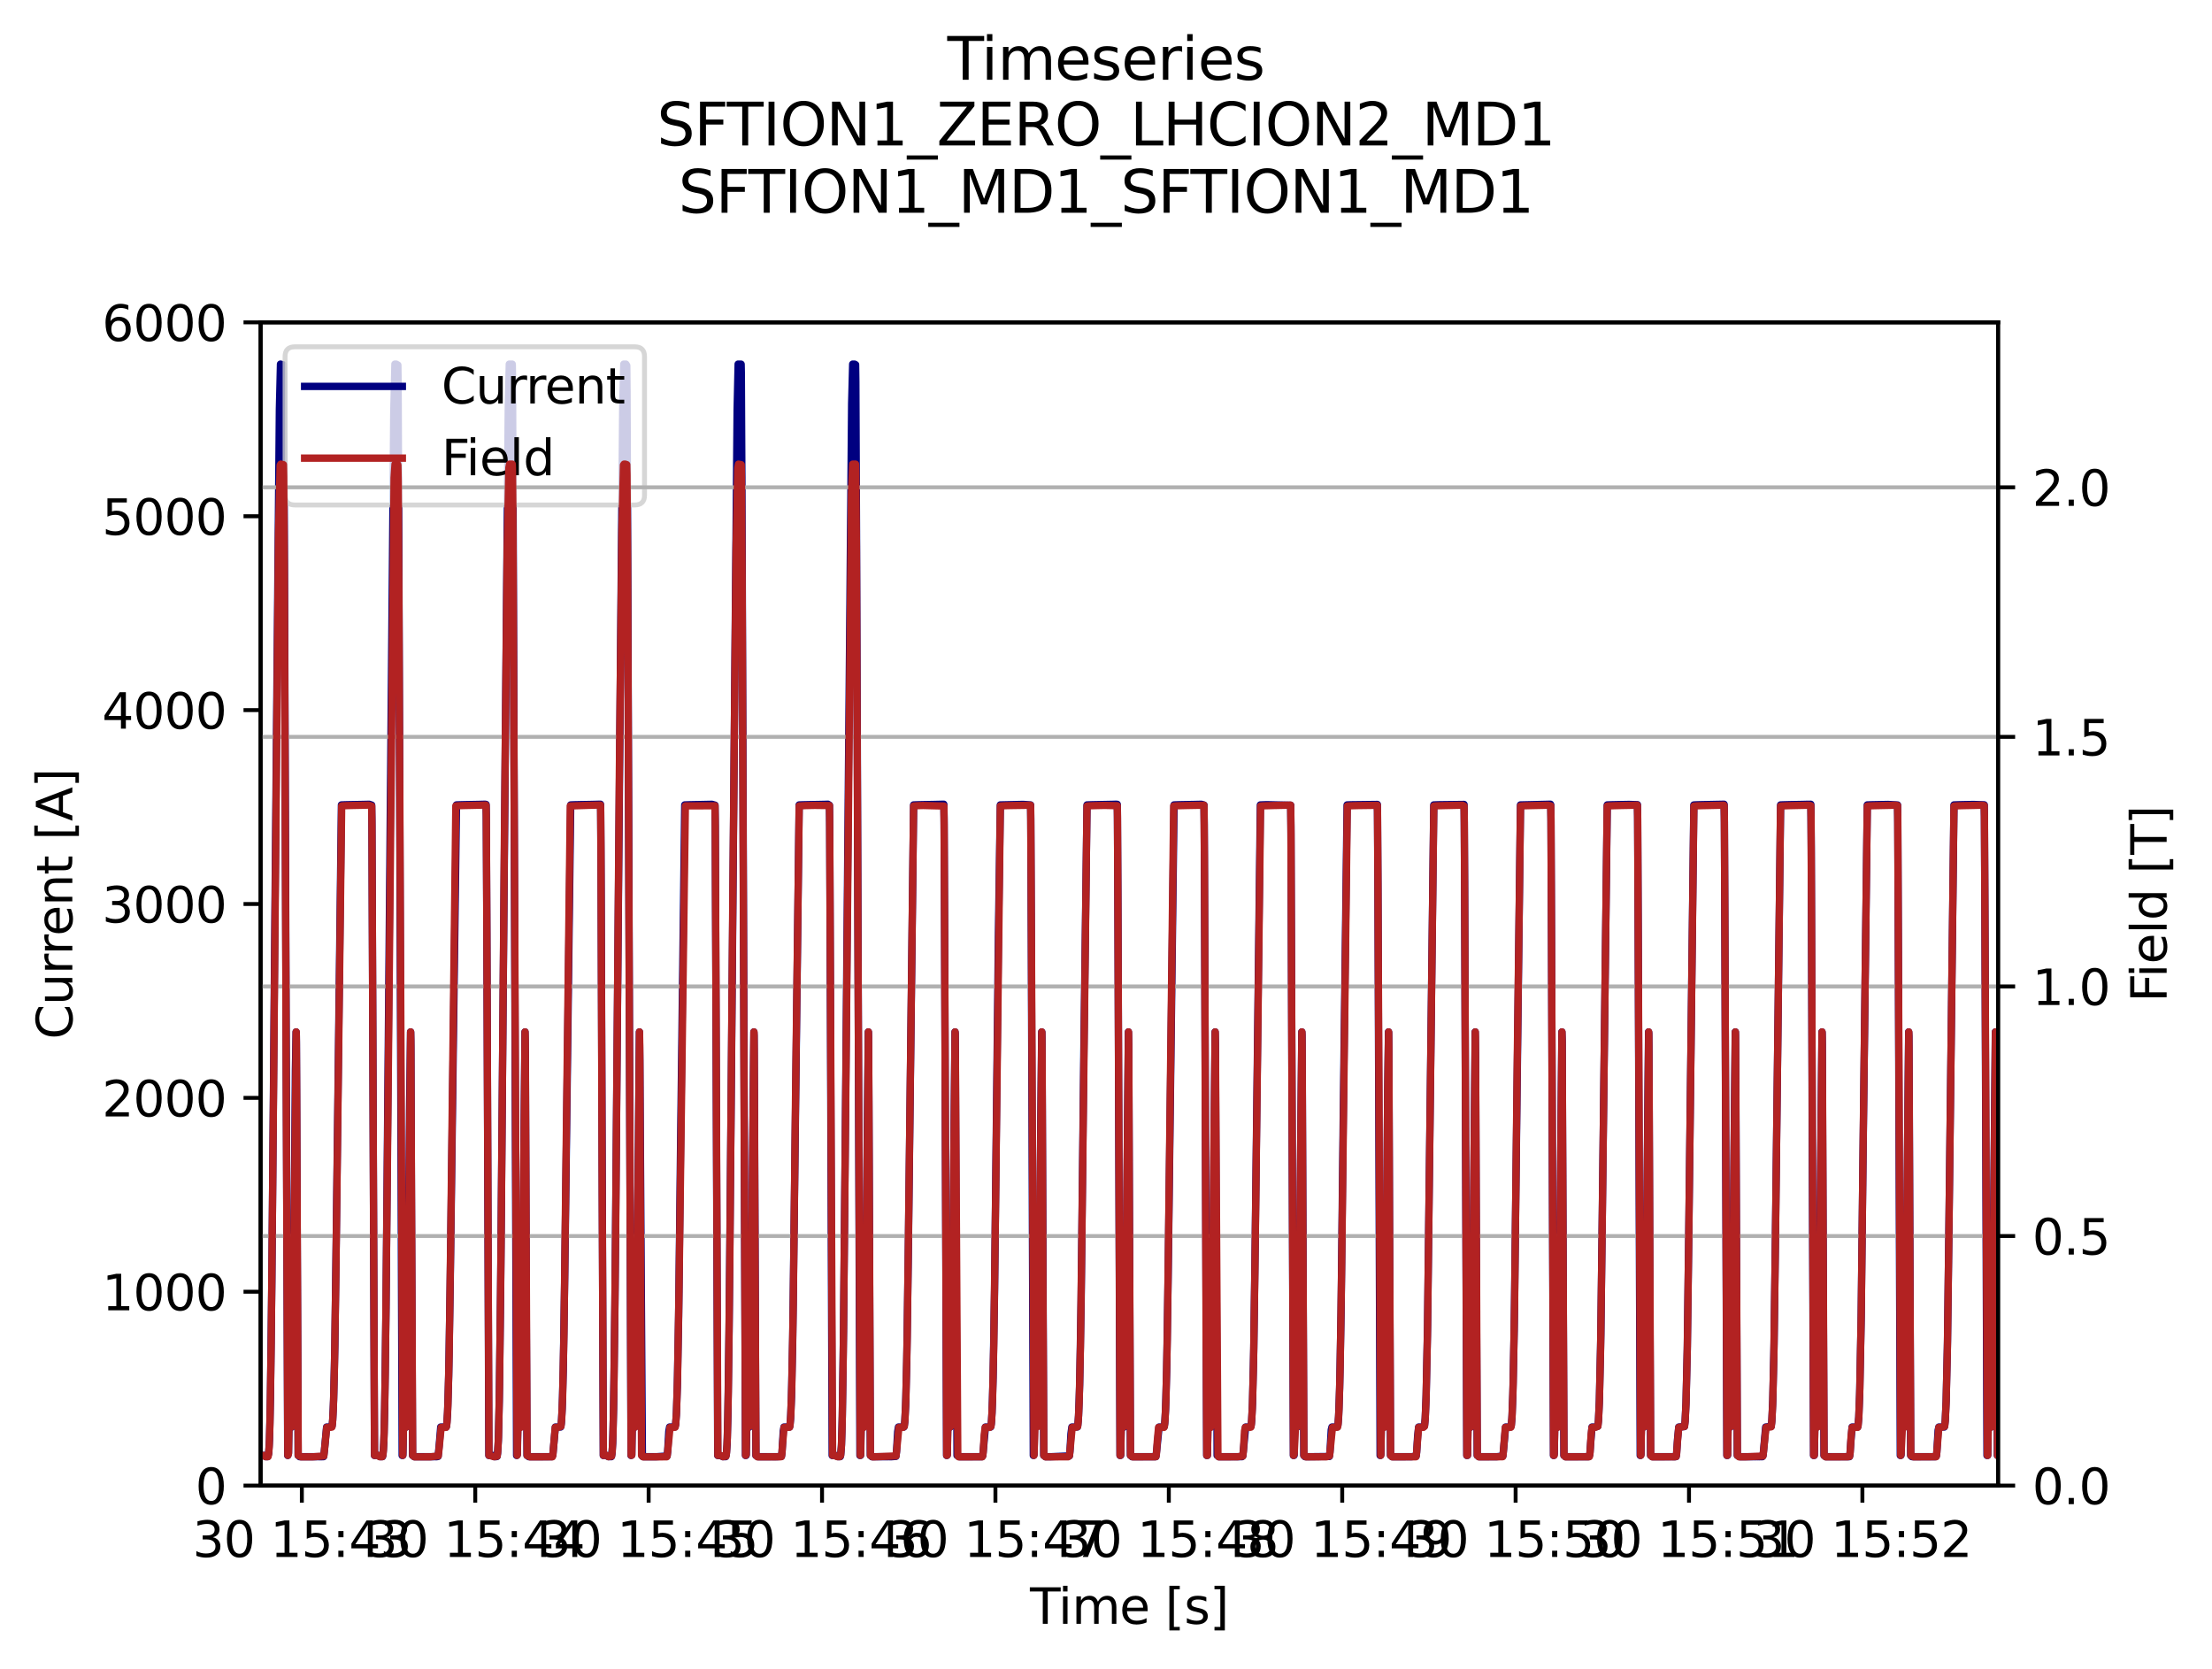 <?xml version="1.0" encoding="utf-8" standalone="no"?>
<!DOCTYPE svg PUBLIC "-//W3C//DTD SVG 1.1//EN"
  "http://www.w3.org/Graphics/SVG/1.1/DTD/svg11.dtd">
<svg xmlns:xlink="http://www.w3.org/1999/xlink" width="452.614pt" height="341.484pt" viewBox="0 0 452.614 341.484" xmlns="http://www.w3.org/2000/svg" version="1.1">
 <defs>
  <style type="text/css">*{stroke-linejoin: round; stroke-linecap: butt}</style>
 </defs>
 <g id="figure_1">
  <g id="patch_1">
   <path d="M 0 341.484 
L 452.614 341.484 
L 452.614 -0 
L 0 -0 
z
" style="fill: #ffffff"/>
  </g>
  <g id="axes_1">
   <g id="patch_2">
    <path d="M 53.328 303.928 
L 408.833 303.928 
L 408.833 65.952 
L 53.328 65.952 
z
" style="fill: #ffffff"/>
   </g>
   <g id="matplotlib.axis_1">
    <g id="xtick_1">
     <g id="line2d_1">
      <defs>
       <path id="m4d6d09dd41" d="M 0 0 
L 0 3.5 
" style="stroke: #000000; stroke-width: 0.8"/>
      </defs>
      <g>
       <use xlink:href="#m4d6d09dd41" x="61.763" y="303.928" style="stroke: #000000; stroke-width: 0.8"/>
      </g>
     </g>
     <g id="text_1">
      <!-- 30 15:43 -->
      <g transform="translate(39.402 318.526) scale(0.1 -0.1)">
       <defs>
        <path id="DejaVuSans-33" d="M 2597 2516 
Q 3050 2419 3304 2112 
Q 3559 1806 3559 1356 
Q 3559 666 3084 287 
Q 2609 -91 1734 -91 
Q 1441 -91 1130 -33 
Q 819 25 488 141 
L 488 750 
Q 750 597 1062 519 
Q 1375 441 1716 441 
Q 2309 441 2620 675 
Q 2931 909 2931 1356 
Q 2931 1769 2642 2001 
Q 2353 2234 1838 2234 
L 1294 2234 
L 1294 2753 
L 1863 2753 
Q 2328 2753 2575 2939 
Q 2822 3125 2822 3475 
Q 2822 3834 2567 4026 
Q 2313 4219 1838 4219 
Q 1578 4219 1281 4162 
Q 984 4106 628 3988 
L 628 4550 
Q 988 4650 1302 4700 
Q 1616 4750 1894 4750 
Q 2613 4750 3031 4423 
Q 3450 4097 3450 3541 
Q 3450 3153 3228 2886 
Q 3006 2619 2597 2516 
z
" transform="scale(0.016)"/>
        <path id="DejaVuSans-30" d="M 2034 4250 
Q 1547 4250 1301 3770 
Q 1056 3291 1056 2328 
Q 1056 1369 1301 889 
Q 1547 409 2034 409 
Q 2525 409 2770 889 
Q 3016 1369 3016 2328 
Q 3016 3291 2770 3770 
Q 2525 4250 2034 4250 
z
M 2034 4750 
Q 2819 4750 3233 4129 
Q 3647 3509 3647 2328 
Q 3647 1150 3233 529 
Q 2819 -91 2034 -91 
Q 1250 -91 836 529 
Q 422 1150 422 2328 
Q 422 3509 836 4129 
Q 1250 4750 2034 4750 
z
" transform="scale(0.016)"/>
        <path id="DejaVuSans-20" transform="scale(0.016)"/>
        <path id="DejaVuSans-31" d="M 794 531 
L 1825 531 
L 1825 4091 
L 703 3866 
L 703 4441 
L 1819 4666 
L 2450 4666 
L 2450 531 
L 3481 531 
L 3481 0 
L 794 0 
L 794 531 
z
" transform="scale(0.016)"/>
        <path id="DejaVuSans-35" d="M 691 4666 
L 3169 4666 
L 3169 4134 
L 1269 4134 
L 1269 2991 
Q 1406 3038 1543 3061 
Q 1681 3084 1819 3084 
Q 2600 3084 3056 2656 
Q 3513 2228 3513 1497 
Q 3513 744 3044 326 
Q 2575 -91 1722 -91 
Q 1428 -91 1123 -41 
Q 819 9 494 109 
L 494 744 
Q 775 591 1075 516 
Q 1375 441 1709 441 
Q 2250 441 2565 725 
Q 2881 1009 2881 1497 
Q 2881 1984 2565 2268 
Q 2250 2553 1709 2553 
Q 1456 2553 1204 2497 
Q 953 2441 691 2322 
L 691 4666 
z
" transform="scale(0.016)"/>
        <path id="DejaVuSans-3a" d="M 750 794 
L 1409 794 
L 1409 0 
L 750 0 
L 750 794 
z
M 750 3309 
L 1409 3309 
L 1409 2516 
L 750 2516 
L 750 3309 
z
" transform="scale(0.016)"/>
        <path id="DejaVuSans-34" d="M 2419 4116 
L 825 1625 
L 2419 1625 
L 2419 4116 
z
M 2253 4666 
L 3047 4666 
L 3047 1625 
L 3713 1625 
L 3713 1100 
L 3047 1100 
L 3047 0 
L 2419 0 
L 2419 1100 
L 313 1100 
L 313 1709 
L 2253 4666 
z
" transform="scale(0.016)"/>
       </defs>
       <use xlink:href="#DejaVuSans-33"/>
       <use xlink:href="#DejaVuSans-30" transform="translate(63.623 0)"/>
       <use xlink:href="#DejaVuSans-20" transform="translate(127.246 0)"/>
       <use xlink:href="#DejaVuSans-31" transform="translate(159.033 0)"/>
       <use xlink:href="#DejaVuSans-35" transform="translate(222.656 0)"/>
       <use xlink:href="#DejaVuSans-3a" transform="translate(286.279 0)"/>
       <use xlink:href="#DejaVuSans-34" transform="translate(319.971 0)"/>
       <use xlink:href="#DejaVuSans-33" transform="translate(383.594 0)"/>
      </g>
     </g>
    </g>
    <g id="xtick_2">
     <g id="line2d_2">
      <g>
       <use xlink:href="#m4d6d09dd41" x="97.243" y="303.928" style="stroke: #000000; stroke-width: 0.8"/>
      </g>
     </g>
     <g id="text_2">
      <!-- 30 15:44 -->
      <g transform="translate(74.882 318.526) scale(0.1 -0.1)">
       <use xlink:href="#DejaVuSans-33"/>
       <use xlink:href="#DejaVuSans-30" transform="translate(63.623 0)"/>
       <use xlink:href="#DejaVuSans-20" transform="translate(127.246 0)"/>
       <use xlink:href="#DejaVuSans-31" transform="translate(159.033 0)"/>
       <use xlink:href="#DejaVuSans-35" transform="translate(222.656 0)"/>
       <use xlink:href="#DejaVuSans-3a" transform="translate(286.279 0)"/>
       <use xlink:href="#DejaVuSans-34" transform="translate(319.971 0)"/>
       <use xlink:href="#DejaVuSans-34" transform="translate(383.594 0)"/>
      </g>
     </g>
    </g>
    <g id="xtick_3">
     <g id="line2d_3">
      <g>
       <use xlink:href="#m4d6d09dd41" x="132.723" y="303.928" style="stroke: #000000; stroke-width: 0.8"/>
      </g>
     </g>
     <g id="text_3">
      <!-- 30 15:45 -->
      <g transform="translate(110.362 318.526) scale(0.1 -0.1)">
       <use xlink:href="#DejaVuSans-33"/>
       <use xlink:href="#DejaVuSans-30" transform="translate(63.623 0)"/>
       <use xlink:href="#DejaVuSans-20" transform="translate(127.246 0)"/>
       <use xlink:href="#DejaVuSans-31" transform="translate(159.033 0)"/>
       <use xlink:href="#DejaVuSans-35" transform="translate(222.656 0)"/>
       <use xlink:href="#DejaVuSans-3a" transform="translate(286.279 0)"/>
       <use xlink:href="#DejaVuSans-34" transform="translate(319.971 0)"/>
       <use xlink:href="#DejaVuSans-35" transform="translate(383.594 0)"/>
      </g>
     </g>
    </g>
    <g id="xtick_4">
     <g id="line2d_4">
      <g>
       <use xlink:href="#m4d6d09dd41" x="168.202" y="303.928" style="stroke: #000000; stroke-width: 0.8"/>
      </g>
     </g>
     <g id="text_4">
      <!-- 30 15:46 -->
      <g transform="translate(145.841 318.526) scale(0.1 -0.1)">
       <defs>
        <path id="DejaVuSans-36" d="M 2113 2584 
Q 1688 2584 1439 2293 
Q 1191 2003 1191 1497 
Q 1191 994 1439 701 
Q 1688 409 2113 409 
Q 2538 409 2786 701 
Q 3034 994 3034 1497 
Q 3034 2003 2786 2293 
Q 2538 2584 2113 2584 
z
M 3366 4563 
L 3366 3988 
Q 3128 4100 2886 4159 
Q 2644 4219 2406 4219 
Q 1781 4219 1451 3797 
Q 1122 3375 1075 2522 
Q 1259 2794 1537 2939 
Q 1816 3084 2150 3084 
Q 2853 3084 3261 2657 
Q 3669 2231 3669 1497 
Q 3669 778 3244 343 
Q 2819 -91 2113 -91 
Q 1303 -91 875 529 
Q 447 1150 447 2328 
Q 447 3434 972 4092 
Q 1497 4750 2381 4750 
Q 2619 4750 2861 4703 
Q 3103 4656 3366 4563 
z
" transform="scale(0.016)"/>
       </defs>
       <use xlink:href="#DejaVuSans-33"/>
       <use xlink:href="#DejaVuSans-30" transform="translate(63.623 0)"/>
       <use xlink:href="#DejaVuSans-20" transform="translate(127.246 0)"/>
       <use xlink:href="#DejaVuSans-31" transform="translate(159.033 0)"/>
       <use xlink:href="#DejaVuSans-35" transform="translate(222.656 0)"/>
       <use xlink:href="#DejaVuSans-3a" transform="translate(286.279 0)"/>
       <use xlink:href="#DejaVuSans-34" transform="translate(319.971 0)"/>
       <use xlink:href="#DejaVuSans-36" transform="translate(383.594 0)"/>
      </g>
     </g>
    </g>
    <g id="xtick_5">
     <g id="line2d_5">
      <g>
       <use xlink:href="#m4d6d09dd41" x="203.682" y="303.928" style="stroke: #000000; stroke-width: 0.8"/>
      </g>
     </g>
     <g id="text_5">
      <!-- 30 15:47 -->
      <g transform="translate(181.321 318.526) scale(0.1 -0.1)">
       <defs>
        <path id="DejaVuSans-37" d="M 525 4666 
L 3525 4666 
L 3525 4397 
L 1831 0 
L 1172 0 
L 2766 4134 
L 525 4134 
L 525 4666 
z
" transform="scale(0.016)"/>
       </defs>
       <use xlink:href="#DejaVuSans-33"/>
       <use xlink:href="#DejaVuSans-30" transform="translate(63.623 0)"/>
       <use xlink:href="#DejaVuSans-20" transform="translate(127.246 0)"/>
       <use xlink:href="#DejaVuSans-31" transform="translate(159.033 0)"/>
       <use xlink:href="#DejaVuSans-35" transform="translate(222.656 0)"/>
       <use xlink:href="#DejaVuSans-3a" transform="translate(286.279 0)"/>
       <use xlink:href="#DejaVuSans-34" transform="translate(319.971 0)"/>
       <use xlink:href="#DejaVuSans-37" transform="translate(383.594 0)"/>
      </g>
     </g>
    </g>
    <g id="xtick_6">
     <g id="line2d_6">
      <g>
       <use xlink:href="#m4d6d09dd41" x="239.161" y="303.928" style="stroke: #000000; stroke-width: 0.8"/>
      </g>
     </g>
     <g id="text_6">
      <!-- 30 15:48 -->
      <g transform="translate(216.8 318.526) scale(0.1 -0.1)">
       <defs>
        <path id="DejaVuSans-38" d="M 2034 2216 
Q 1584 2216 1326 1975 
Q 1069 1734 1069 1313 
Q 1069 891 1326 650 
Q 1584 409 2034 409 
Q 2484 409 2743 651 
Q 3003 894 3003 1313 
Q 3003 1734 2745 1975 
Q 2488 2216 2034 2216 
z
M 1403 2484 
Q 997 2584 770 2862 
Q 544 3141 544 3541 
Q 544 4100 942 4425 
Q 1341 4750 2034 4750 
Q 2731 4750 3128 4425 
Q 3525 4100 3525 3541 
Q 3525 3141 3298 2862 
Q 3072 2584 2669 2484 
Q 3125 2378 3379 2068 
Q 3634 1759 3634 1313 
Q 3634 634 3220 271 
Q 2806 -91 2034 -91 
Q 1263 -91 848 271 
Q 434 634 434 1313 
Q 434 1759 690 2068 
Q 947 2378 1403 2484 
z
M 1172 3481 
Q 1172 3119 1398 2916 
Q 1625 2713 2034 2713 
Q 2441 2713 2670 2916 
Q 2900 3119 2900 3481 
Q 2900 3844 2670 4047 
Q 2441 4250 2034 4250 
Q 1625 4250 1398 4047 
Q 1172 3844 1172 3481 
z
" transform="scale(0.016)"/>
       </defs>
       <use xlink:href="#DejaVuSans-33"/>
       <use xlink:href="#DejaVuSans-30" transform="translate(63.623 0)"/>
       <use xlink:href="#DejaVuSans-20" transform="translate(127.246 0)"/>
       <use xlink:href="#DejaVuSans-31" transform="translate(159.033 0)"/>
       <use xlink:href="#DejaVuSans-35" transform="translate(222.656 0)"/>
       <use xlink:href="#DejaVuSans-3a" transform="translate(286.279 0)"/>
       <use xlink:href="#DejaVuSans-34" transform="translate(319.971 0)"/>
       <use xlink:href="#DejaVuSans-38" transform="translate(383.594 0)"/>
      </g>
     </g>
    </g>
    <g id="xtick_7">
     <g id="line2d_7">
      <g>
       <use xlink:href="#m4d6d09dd41" x="274.641" y="303.928" style="stroke: #000000; stroke-width: 0.8"/>
      </g>
     </g>
     <g id="text_7">
      <!-- 30 15:49 -->
      <g transform="translate(252.28 318.526) scale(0.1 -0.1)">
       <defs>
        <path id="DejaVuSans-39" d="M 703 97 
L 703 672 
Q 941 559 1184 500 
Q 1428 441 1663 441 
Q 2288 441 2617 861 
Q 2947 1281 2994 2138 
Q 2813 1869 2534 1725 
Q 2256 1581 1919 1581 
Q 1219 1581 811 2004 
Q 403 2428 403 3163 
Q 403 3881 828 4315 
Q 1253 4750 1959 4750 
Q 2769 4750 3195 4129 
Q 3622 3509 3622 2328 
Q 3622 1225 3098 567 
Q 2575 -91 1691 -91 
Q 1453 -91 1209 -44 
Q 966 3 703 97 
z
M 1959 2075 
Q 2384 2075 2632 2365 
Q 2881 2656 2881 3163 
Q 2881 3666 2632 3958 
Q 2384 4250 1959 4250 
Q 1534 4250 1286 3958 
Q 1038 3666 1038 3163 
Q 1038 2656 1286 2365 
Q 1534 2075 1959 2075 
z
" transform="scale(0.016)"/>
       </defs>
       <use xlink:href="#DejaVuSans-33"/>
       <use xlink:href="#DejaVuSans-30" transform="translate(63.623 0)"/>
       <use xlink:href="#DejaVuSans-20" transform="translate(127.246 0)"/>
       <use xlink:href="#DejaVuSans-31" transform="translate(159.033 0)"/>
       <use xlink:href="#DejaVuSans-35" transform="translate(222.656 0)"/>
       <use xlink:href="#DejaVuSans-3a" transform="translate(286.279 0)"/>
       <use xlink:href="#DejaVuSans-34" transform="translate(319.971 0)"/>
       <use xlink:href="#DejaVuSans-39" transform="translate(383.594 0)"/>
      </g>
     </g>
    </g>
    <g id="xtick_8">
     <g id="line2d_8">
      <g>
       <use xlink:href="#m4d6d09dd41" x="310.121" y="303.928" style="stroke: #000000; stroke-width: 0.8"/>
      </g>
     </g>
     <g id="text_8">
      <!-- 30 15:50 -->
      <g transform="translate(287.76 318.526) scale(0.1 -0.1)">
       <use xlink:href="#DejaVuSans-33"/>
       <use xlink:href="#DejaVuSans-30" transform="translate(63.623 0)"/>
       <use xlink:href="#DejaVuSans-20" transform="translate(127.246 0)"/>
       <use xlink:href="#DejaVuSans-31" transform="translate(159.033 0)"/>
       <use xlink:href="#DejaVuSans-35" transform="translate(222.656 0)"/>
       <use xlink:href="#DejaVuSans-3a" transform="translate(286.279 0)"/>
       <use xlink:href="#DejaVuSans-35" transform="translate(319.971 0)"/>
       <use xlink:href="#DejaVuSans-30" transform="translate(383.594 0)"/>
      </g>
     </g>
    </g>
    <g id="xtick_9">
     <g id="line2d_9">
      <g>
       <use xlink:href="#m4d6d09dd41" x="345.6" y="303.928" style="stroke: #000000; stroke-width: 0.8"/>
      </g>
     </g>
     <g id="text_9">
      <!-- 30 15:51 -->
      <g transform="translate(323.239 318.526) scale(0.1 -0.1)">
       <use xlink:href="#DejaVuSans-33"/>
       <use xlink:href="#DejaVuSans-30" transform="translate(63.623 0)"/>
       <use xlink:href="#DejaVuSans-20" transform="translate(127.246 0)"/>
       <use xlink:href="#DejaVuSans-31" transform="translate(159.033 0)"/>
       <use xlink:href="#DejaVuSans-35" transform="translate(222.656 0)"/>
       <use xlink:href="#DejaVuSans-3a" transform="translate(286.279 0)"/>
       <use xlink:href="#DejaVuSans-35" transform="translate(319.971 0)"/>
       <use xlink:href="#DejaVuSans-31" transform="translate(383.594 0)"/>
      </g>
     </g>
    </g>
    <g id="xtick_10">
     <g id="line2d_10">
      <g>
       <use xlink:href="#m4d6d09dd41" x="381.08" y="303.928" style="stroke: #000000; stroke-width: 0.8"/>
      </g>
     </g>
     <g id="text_10">
      <!-- 30 15:52 -->
      <g transform="translate(358.719 318.526) scale(0.1 -0.1)">
       <defs>
        <path id="DejaVuSans-32" d="M 1228 531 
L 3431 531 
L 3431 0 
L 469 0 
L 469 531 
Q 828 903 1448 1529 
Q 2069 2156 2228 2338 
Q 2531 2678 2651 2914 
Q 2772 3150 2772 3378 
Q 2772 3750 2511 3984 
Q 2250 4219 1831 4219 
Q 1534 4219 1204 4116 
Q 875 4013 500 3803 
L 500 4441 
Q 881 4594 1212 4672 
Q 1544 4750 1819 4750 
Q 2544 4750 2975 4387 
Q 3406 4025 3406 3419 
Q 3406 3131 3298 2873 
Q 3191 2616 2906 2266 
Q 2828 2175 2409 1742 
Q 1991 1309 1228 531 
z
" transform="scale(0.016)"/>
       </defs>
       <use xlink:href="#DejaVuSans-33"/>
       <use xlink:href="#DejaVuSans-30" transform="translate(63.623 0)"/>
       <use xlink:href="#DejaVuSans-20" transform="translate(127.246 0)"/>
       <use xlink:href="#DejaVuSans-31" transform="translate(159.033 0)"/>
       <use xlink:href="#DejaVuSans-35" transform="translate(222.656 0)"/>
       <use xlink:href="#DejaVuSans-3a" transform="translate(286.279 0)"/>
       <use xlink:href="#DejaVuSans-35" transform="translate(319.971 0)"/>
       <use xlink:href="#DejaVuSans-32" transform="translate(383.594 0)"/>
      </g>
     </g>
    </g>
    <g id="text_11">
     <!-- Time [s] -->
     <g transform="translate(210.752 332.205) scale(0.1 -0.1)">
      <defs>
       <path id="DejaVuSans-54" d="M -19 4666 
L 3928 4666 
L 3928 4134 
L 2272 4134 
L 2272 0 
L 1638 0 
L 1638 4134 
L -19 4134 
L -19 4666 
z
" transform="scale(0.016)"/>
       <path id="DejaVuSans-69" d="M 603 3500 
L 1178 3500 
L 1178 0 
L 603 0 
L 603 3500 
z
M 603 4863 
L 1178 4863 
L 1178 4134 
L 603 4134 
L 603 4863 
z
" transform="scale(0.016)"/>
       <path id="DejaVuSans-6d" d="M 3328 2828 
Q 3544 3216 3844 3400 
Q 4144 3584 4550 3584 
Q 5097 3584 5394 3201 
Q 5691 2819 5691 2113 
L 5691 0 
L 5113 0 
L 5113 2094 
Q 5113 2597 4934 2840 
Q 4756 3084 4391 3084 
Q 3944 3084 3684 2787 
Q 3425 2491 3425 1978 
L 3425 0 
L 2847 0 
L 2847 2094 
Q 2847 2600 2669 2842 
Q 2491 3084 2119 3084 
Q 1678 3084 1418 2786 
Q 1159 2488 1159 1978 
L 1159 0 
L 581 0 
L 581 3500 
L 1159 3500 
L 1159 2956 
Q 1356 3278 1631 3431 
Q 1906 3584 2284 3584 
Q 2666 3584 2933 3390 
Q 3200 3197 3328 2828 
z
" transform="scale(0.016)"/>
       <path id="DejaVuSans-65" d="M 3597 1894 
L 3597 1613 
L 953 1613 
Q 991 1019 1311 708 
Q 1631 397 2203 397 
Q 2534 397 2845 478 
Q 3156 559 3463 722 
L 3463 178 
Q 3153 47 2828 -22 
Q 2503 -91 2169 -91 
Q 1331 -91 842 396 
Q 353 884 353 1716 
Q 353 2575 817 3079 
Q 1281 3584 2069 3584 
Q 2775 3584 3186 3129 
Q 3597 2675 3597 1894 
z
M 3022 2063 
Q 3016 2534 2758 2815 
Q 2500 3097 2075 3097 
Q 1594 3097 1305 2825 
Q 1016 2553 972 2059 
L 3022 2063 
z
" transform="scale(0.016)"/>
       <path id="DejaVuSans-5b" d="M 550 4863 
L 1875 4863 
L 1875 4416 
L 1125 4416 
L 1125 -397 
L 1875 -397 
L 1875 -844 
L 550 -844 
L 550 4863 
z
" transform="scale(0.016)"/>
       <path id="DejaVuSans-73" d="M 2834 3397 
L 2834 2853 
Q 2591 2978 2328 3040 
Q 2066 3103 1784 3103 
Q 1356 3103 1142 2972 
Q 928 2841 928 2578 
Q 928 2378 1081 2264 
Q 1234 2150 1697 2047 
L 1894 2003 
Q 2506 1872 2764 1633 
Q 3022 1394 3022 966 
Q 3022 478 2636 193 
Q 2250 -91 1575 -91 
Q 1294 -91 989 -36 
Q 684 19 347 128 
L 347 722 
Q 666 556 975 473 
Q 1284 391 1588 391 
Q 1994 391 2212 530 
Q 2431 669 2431 922 
Q 2431 1156 2273 1281 
Q 2116 1406 1581 1522 
L 1381 1569 
Q 847 1681 609 1914 
Q 372 2147 372 2553 
Q 372 3047 722 3315 
Q 1072 3584 1716 3584 
Q 2034 3584 2315 3537 
Q 2597 3491 2834 3397 
z
" transform="scale(0.016)"/>
       <path id="DejaVuSans-5d" d="M 1947 4863 
L 1947 -844 
L 622 -844 
L 622 -397 
L 1369 -397 
L 1369 4416 
L 622 4416 
L 622 4863 
L 1947 4863 
z
" transform="scale(0.016)"/>
      </defs>
      <use xlink:href="#DejaVuSans-54"/>
      <use xlink:href="#DejaVuSans-69" transform="translate(57.959 0)"/>
      <use xlink:href="#DejaVuSans-6d" transform="translate(85.742 0)"/>
      <use xlink:href="#DejaVuSans-65" transform="translate(183.154 0)"/>
      <use xlink:href="#DejaVuSans-20" transform="translate(244.678 0)"/>
      <use xlink:href="#DejaVuSans-5b" transform="translate(276.465 0)"/>
      <use xlink:href="#DejaVuSans-73" transform="translate(315.479 0)"/>
      <use xlink:href="#DejaVuSans-5d" transform="translate(367.578 0)"/>
     </g>
    </g>
   </g>
   <g id="matplotlib.axis_2">
    <g id="ytick_1">
     <g id="line2d_11">
      <defs>
       <path id="m13957467d0" d="M 0 0 
L -3.5 0 
" style="stroke: #000000; stroke-width: 0.8"/>
      </defs>
      <g>
       <use xlink:href="#m13957467d0" x="53.328" y="303.928" style="stroke: #000000; stroke-width: 0.8"/>
      </g>
     </g>
     <g id="text_12">
      <!-- 0 -->
      <g transform="translate(39.966 307.727) scale(0.1 -0.1)">
       <use xlink:href="#DejaVuSans-30"/>
      </g>
     </g>
    </g>
    <g id="ytick_2">
     <g id="line2d_12">
      <g>
       <use xlink:href="#m13957467d0" x="53.328" y="264.265" style="stroke: #000000; stroke-width: 0.8"/>
      </g>
     </g>
     <g id="text_13">
      <!-- 1000 -->
      <g transform="translate(20.878 268.065) scale(0.1 -0.1)">
       <use xlink:href="#DejaVuSans-31"/>
       <use xlink:href="#DejaVuSans-30" transform="translate(63.623 0)"/>
       <use xlink:href="#DejaVuSans-30" transform="translate(127.246 0)"/>
       <use xlink:href="#DejaVuSans-30" transform="translate(190.869 0)"/>
      </g>
     </g>
    </g>
    <g id="ytick_3">
     <g id="line2d_13">
      <g>
       <use xlink:href="#m13957467d0" x="53.328" y="224.603" style="stroke: #000000; stroke-width: 0.8"/>
      </g>
     </g>
     <g id="text_14">
      <!-- 2000 -->
      <g transform="translate(20.878 228.402) scale(0.1 -0.1)">
       <use xlink:href="#DejaVuSans-32"/>
       <use xlink:href="#DejaVuSans-30" transform="translate(63.623 0)"/>
       <use xlink:href="#DejaVuSans-30" transform="translate(127.246 0)"/>
       <use xlink:href="#DejaVuSans-30" transform="translate(190.869 0)"/>
      </g>
     </g>
    </g>
    <g id="ytick_4">
     <g id="line2d_14">
      <g>
       <use xlink:href="#m13957467d0" x="53.328" y="184.94" style="stroke: #000000; stroke-width: 0.8"/>
      </g>
     </g>
     <g id="text_15">
      <!-- 3000 -->
      <g transform="translate(20.878 188.739) scale(0.1 -0.1)">
       <use xlink:href="#DejaVuSans-33"/>
       <use xlink:href="#DejaVuSans-30" transform="translate(63.623 0)"/>
       <use xlink:href="#DejaVuSans-30" transform="translate(127.246 0)"/>
       <use xlink:href="#DejaVuSans-30" transform="translate(190.869 0)"/>
      </g>
     </g>
    </g>
    <g id="ytick_5">
     <g id="line2d_15">
      <g>
       <use xlink:href="#m13957467d0" x="53.328" y="145.277" style="stroke: #000000; stroke-width: 0.8"/>
      </g>
     </g>
     <g id="text_16">
      <!-- 4000 -->
      <g transform="translate(20.878 149.077) scale(0.1 -0.1)">
       <use xlink:href="#DejaVuSans-34"/>
       <use xlink:href="#DejaVuSans-30" transform="translate(63.623 0)"/>
       <use xlink:href="#DejaVuSans-30" transform="translate(127.246 0)"/>
       <use xlink:href="#DejaVuSans-30" transform="translate(190.869 0)"/>
      </g>
     </g>
    </g>
    <g id="ytick_6">
     <g id="line2d_16">
      <g>
       <use xlink:href="#m13957467d0" x="53.328" y="105.615" style="stroke: #000000; stroke-width: 0.8"/>
      </g>
     </g>
     <g id="text_17">
      <!-- 5000 -->
      <g transform="translate(20.878 109.414) scale(0.1 -0.1)">
       <use xlink:href="#DejaVuSans-35"/>
       <use xlink:href="#DejaVuSans-30" transform="translate(63.623 0)"/>
       <use xlink:href="#DejaVuSans-30" transform="translate(127.246 0)"/>
       <use xlink:href="#DejaVuSans-30" transform="translate(190.869 0)"/>
      </g>
     </g>
    </g>
    <g id="ytick_7">
     <g id="line2d_17">
      <g>
       <use xlink:href="#m13957467d0" x="53.328" y="65.952" style="stroke: #000000; stroke-width: 0.8"/>
      </g>
     </g>
     <g id="text_18">
      <!-- 6000 -->
      <g transform="translate(20.878 69.751) scale(0.1 -0.1)">
       <use xlink:href="#DejaVuSans-36"/>
       <use xlink:href="#DejaVuSans-30" transform="translate(63.623 0)"/>
       <use xlink:href="#DejaVuSans-30" transform="translate(127.246 0)"/>
       <use xlink:href="#DejaVuSans-30" transform="translate(190.869 0)"/>
      </g>
     </g>
    </g>
    <g id="text_19">
     <!-- Current [A] -->
     <g transform="translate(14.798 212.627) rotate(-90) scale(0.1 -0.1)">
      <defs>
       <path id="DejaVuSans-43" d="M 4122 4306 
L 4122 3641 
Q 3803 3938 3442 4084 
Q 3081 4231 2675 4231 
Q 1875 4231 1450 3742 
Q 1025 3253 1025 2328 
Q 1025 1406 1450 917 
Q 1875 428 2675 428 
Q 3081 428 3442 575 
Q 3803 722 4122 1019 
L 4122 359 
Q 3791 134 3420 21 
Q 3050 -91 2638 -91 
Q 1578 -91 968 557 
Q 359 1206 359 2328 
Q 359 3453 968 4101 
Q 1578 4750 2638 4750 
Q 3056 4750 3426 4639 
Q 3797 4528 4122 4306 
z
" transform="scale(0.016)"/>
       <path id="DejaVuSans-75" d="M 544 1381 
L 544 3500 
L 1119 3500 
L 1119 1403 
Q 1119 906 1312 657 
Q 1506 409 1894 409 
Q 2359 409 2629 706 
Q 2900 1003 2900 1516 
L 2900 3500 
L 3475 3500 
L 3475 0 
L 2900 0 
L 2900 538 
Q 2691 219 2414 64 
Q 2138 -91 1772 -91 
Q 1169 -91 856 284 
Q 544 659 544 1381 
z
M 1991 3584 
L 1991 3584 
z
" transform="scale(0.016)"/>
       <path id="DejaVuSans-72" d="M 2631 2963 
Q 2534 3019 2420 3045 
Q 2306 3072 2169 3072 
Q 1681 3072 1420 2755 
Q 1159 2438 1159 1844 
L 1159 0 
L 581 0 
L 581 3500 
L 1159 3500 
L 1159 2956 
Q 1341 3275 1631 3429 
Q 1922 3584 2338 3584 
Q 2397 3584 2469 3576 
Q 2541 3569 2628 3553 
L 2631 2963 
z
" transform="scale(0.016)"/>
       <path id="DejaVuSans-6e" d="M 3513 2113 
L 3513 0 
L 2938 0 
L 2938 2094 
Q 2938 2591 2744 2837 
Q 2550 3084 2163 3084 
Q 1697 3084 1428 2787 
Q 1159 2491 1159 1978 
L 1159 0 
L 581 0 
L 581 3500 
L 1159 3500 
L 1159 2956 
Q 1366 3272 1645 3428 
Q 1925 3584 2291 3584 
Q 2894 3584 3203 3211 
Q 3513 2838 3513 2113 
z
" transform="scale(0.016)"/>
       <path id="DejaVuSans-74" d="M 1172 4494 
L 1172 3500 
L 2356 3500 
L 2356 3053 
L 1172 3053 
L 1172 1153 
Q 1172 725 1289 603 
Q 1406 481 1766 481 
L 2356 481 
L 2356 0 
L 1766 0 
Q 1100 0 847 248 
Q 594 497 594 1153 
L 594 3053 
L 172 3053 
L 172 3500 
L 594 3500 
L 594 4494 
L 1172 4494 
z
" transform="scale(0.016)"/>
       <path id="DejaVuSans-41" d="M 2188 4044 
L 1331 1722 
L 3047 1722 
L 2188 4044 
z
M 1831 4666 
L 2547 4666 
L 4325 0 
L 3669 0 
L 3244 1197 
L 1141 1197 
L 716 0 
L 50 0 
L 1831 4666 
z
" transform="scale(0.016)"/>
      </defs>
      <use xlink:href="#DejaVuSans-43"/>
      <use xlink:href="#DejaVuSans-75" transform="translate(69.824 0)"/>
      <use xlink:href="#DejaVuSans-72" transform="translate(133.203 0)"/>
      <use xlink:href="#DejaVuSans-72" transform="translate(172.566 0)"/>
      <use xlink:href="#DejaVuSans-65" transform="translate(211.43 0)"/>
      <use xlink:href="#DejaVuSans-6e" transform="translate(272.953 0)"/>
      <use xlink:href="#DejaVuSans-74" transform="translate(336.332 0)"/>
      <use xlink:href="#DejaVuSans-20" transform="translate(375.541 0)"/>
      <use xlink:href="#DejaVuSans-5b" transform="translate(407.328 0)"/>
      <use xlink:href="#DejaVuSans-41" transform="translate(446.342 0)"/>
      <use xlink:href="#DejaVuSans-5d" transform="translate(514.75 0)"/>
     </g>
    </g>
   </g>
   <g id="line2d_18">
    <path d="M 53.328 297.753 
L 53.45 297.751 
L 53.597 297.751 
L 53.728 297.75 
L 53.851 297.751 
L 53.982 297.751 
L 54.391 298.015 
L 54.613 298.015 
L 54.745 298.016 
L 54.976 297.334 
L 55.143 294.541 
L 55.335 286.132 
L 55.623 262.327 
L 56.197 194.062 
L 57.163 83.791 
L 57.389 74.491 
L 57.399 74.493 
L 57.993 74.657 
L 58.043 78.656 
L 58.184 111.849 
L 58.871 297.762 
L 58.882 297.754 
L 58.889 297.76 
L 59.036 297.26 
L 59.119 291.972 
L 59.257 291.982 
L 59.648 291.97 
L 59.707 291.254 
L 59.837 286.021 
L 60.086 266.648 
L 60.445 218.98 
L 60.588 211.12 
L 60.618 211.193 
L 60.652 213.31 
L 60.75 237.468 
L 61.003 297.761 
L 61.064 297.752 
L 61.14 297.753 
L 61.161 297.809 
L 61.3 298.021 
L 61.302 298.02 
L 61.427 298.02 
L 61.568 298.021 
L 61.704 298.019 
L 61.837 298.021 
L 61.954 298.019 
L 62.104 298.021 
L 62.241 298.019 
L 62.37 298.019 
L 62.545 298.018 
L 62.668 298.02 
L 62.79 298.019 
L 62.919 298.019 
L 63.08 298.018 
L 63.2 298.019 
L 63.2 298.019 
L 63.361 298.019 
L 64.532 298.019 
L 64.658 298.018 
L 64.878 298.018 
L 65.042 298.017 
L 65.176 298.018 
L 65.31 298.018 
L 65.444 298.018 
L 65.9 298.017 
L 66.031 298.018 
L 66.156 298.017 
L 66.204 298.009 
L 66.235 297.939 
L 66.392 296.608 
L 66.828 291.945 
L 66.972 291.945 
L 67.124 291.944 
L 67.47 291.945 
L 67.951 291.737 
L 68.079 290.516 
L 68.267 286.348 
L 68.516 275.422 
L 68.805 253.237 
L 69.86 164.672 
L 69.872 164.672 
L 70.112 164.666 
L 70.399 164.652 
L 70.543 164.646 
L 71.051 164.633 
L 71.268 164.628 
L 71.448 164.625 
L 71.607 164.621 
L 71.758 164.618 
L 71.953 164.615 
L 72.232 164.609 
L 72.667 164.602 
L 72.804 164.599 
L 73.048 164.595 
L 73.815 164.581 
L 73.951 164.579 
L 74.101 164.576 
L 75.163 164.552 
L 75.321 164.547 
L 75.558 164.54 
L 76.052 164.708 
L 76.097 167.763 
L 76.217 195.029 
L 76.63 297.761 
L 76.687 297.752 
L 76.814 297.75 
L 76.816 297.751 
L 76.942 297.752 
L 77.072 297.75 
L 77.219 297.752 
L 77.345 297.751 
L 77.787 298.015 
L 77.933 298.015 
L 78.272 297.998 
L 78.368 297.55 
L 78.535 295.184 
L 78.717 288.085 
L 78.986 267.611 
L 79.551 202.138 
L 80.569 84.554 
L 80.805 74.492 
L 80.809 74.493 
L 81.06 74.493 
L 81.41 74.687 
L 81.461 78.894 
L 81.606 113.533 
L 82.287 297.762 
L 82.296 297.754 
L 82.424 297.75 
L 82.431 297.733 
L 82.454 297.159 
L 82.536 291.974 
L 82.634 291.983 
L 82.797 291.982 
L 82.939 291.982 
L 83.058 291.981 
L 83.064 291.972 
L 83.111 291.502 
L 83.232 287.158 
L 83.477 269.217 
L 83.806 227.322 
L 84.005 211.12 
L 84.019 211.122 
L 84.024 211.123 
L 84.037 211.242 
L 84.077 214.283 
L 84.199 246.981 
L 84.417 297.761 
L 84.485 297.752 
L 84.555 297.753 
L 84.578 297.811 
L 84.741 298.021 
L 84.742 298.019 
L 84.899 298.02 
L 85.06 298.02 
L 85.356 298.02 
L 85.836 298.019 
L 85.968 298.02 
L 85.969 298.019 
L 86.437 298.019 
L 86.561 298.018 
L 86.691 298.02 
L 86.821 298.018 
L 86.958 298.019 
L 87.103 298.018 
L 87.441 298.019 
L 87.586 298.018 
L 87.745 298.018 
L 87.985 298.018 
L 88.553 298.018 
L 88.556 298.019 
L 88.666 298.018 
L 88.825 298.018 
L 88.967 298.017 
L 89.256 298.019 
L 89.387 298.018 
L 89.644 297.96 
L 89.858 295.827 
L 90.177 291.945 
L 90.18 291.945 
L 91.308 291.933 
L 91.411 291.448 
L 91.585 288.973 
L 91.81 281.54 
L 92.111 263.238 
L 93.404 164.67 
L 93.406 164.671 
L 93.684 164.658 
L 94.55 164.631 
L 94.788 164.626 
L 94.937 164.624 
L 95.091 164.62 
L 95.227 164.617 
L 95.366 164.614 
L 95.524 164.611 
L 95.772 164.606 
L 95.915 164.605 
L 96.186 164.6 
L 96.347 164.597 
L 96.642 164.592 
L 97.06 164.585 
L 97.933 164.568 
L 98.065 164.565 
L 98.263 164.559 
L 98.771 164.546 
L 99.087 164.536 
L 99.256 164.533 
L 99.46 164.574 
L 99.464 164.623 
L 99.505 166.83 
L 99.605 187.039 
L 100.028 297.762 
L 100.113 297.751 
L 100.321 297.751 
L 100.552 297.751 
L 100.783 297.752 
L 100.878 297.754 
L 100.894 297.786 
L 101.102 298.015 
L 101.305 298.015 
L 101.428 298.015 
L 101.431 298.016 
L 101.543 298.014 
L 101.706 297.962 
L 101.708 297.958 
L 101.809 297.334 
L 101.969 294.751 
L 102.159 286.655 
L 102.434 264.558 
L 102.959 203.205 
L 103.991 84.194 
L 104.208 74.491 
L 104.229 74.492 
L 104.802 74.492 
L 104.808 74.493 
L 104.826 74.658 
L 104.874 78.423 
L 105.013 110.551 
L 105.705 297.762 
L 105.724 297.76 
L 105.863 297.544 
L 105.952 291.976 
L 106.124 291.981 
L 106.485 291.958 
L 106.487 291.953 
L 106.543 291.175 
L 106.686 285.1 
L 106.945 264.012 
L 107.42 211.12 
L 107.504 216.063 
L 107.711 273.375 
L 107.836 297.761 
L 107.913 297.751 
L 108.005 297.855 
L 108.193 298.021 
L 108.336 298.02 
L 108.656 298.02 
L 108.779 298.02 
L 108.952 298.021 
L 109.072 298.02 
L 110.139 298.019 
L 110.343 298.019 
L 110.467 298.018 
L 110.619 298.019 
L 110.62 298.018 
L 111.655 298.019 
L 111.779 298.018 
L 111.94 298.018 
L 112.107 298.018 
L 112.238 298.018 
L 112.432 298.017 
L 112.566 298.018 
L 112.704 298.017 
L 112.888 298.018 
L 113.12 297.681 
L 113.254 296.183 
L 113.638 291.944 
L 113.646 291.945 
L 113.863 291.945 
L 114.031 291.945 
L 114.192 291.945 
L 114.332 291.945 
L 114.48 291.945 
L 114.655 291.945 
L 114.713 291.943 
L 114.748 291.883 
L 114.853 291.214 
L 115.034 288.216 
L 115.256 280.218 
L 115.551 261.278 
L 116.777 164.671 
L 117.022 164.662 
L 117.243 164.652 
L 117.676 164.637 
L 118.008 164.631 
L 118.227 164.626 
L 118.703 164.615 
L 118.849 164.613 
L 119.029 164.609 
L 120.003 164.593 
L 120.157 164.591 
L 120.319 164.588 
L 120.46 164.585 
L 120.746 164.58 
L 120.962 164.576 
L 121.125 164.572 
L 121.309 164.568 
L 121.528 164.563 
L 121.768 164.557 
L 121.925 164.553 
L 122.055 164.551 
L 122.056 164.55 
L 122.47 164.537 
L 122.612 164.533 
L 122.787 164.532 
L 122.866 164.532 
L 122.878 164.593 
L 122.914 166.201 
L 123.003 181.828 
L 123.444 297.762 
L 123.543 297.75 
L 123.69 297.751 
L 123.983 297.752 
L 124.103 297.749 
L 124.106 297.751 
L 124.364 297.949 
L 124.499 298.016 
L 124.623 298.015 
L 124.995 298.014 
L 125.089 298.014 
L 125.106 297.996 
L 125.213 297.452 
L 125.364 295.282 
L 125.549 288.149 
L 125.827 266.869 
L 126.401 199.853 
L 127.415 83.615 
L 127.639 74.491 
L 127.649 74.493 
L 127.783 74.494 
L 127.784 74.492 
L 128.066 74.492 
L 128.247 74.787 
L 128.303 80.176 
L 128.466 122.345 
L 129.121 297.762 
L 129.125 297.757 
L 129.275 297.649 
L 129.302 295.767 
L 129.368 291.973 
L 129.447 291.979 
L 129.602 291.982 
L 129.736 291.982 
L 129.9 291.966 
L 129.908 291.928 
L 129.963 291.089 
L 130.105 284.998 
L 130.357 264.512 
L 130.836 211.12 
L 130.926 217.053 
L 131.443 297.931 
L 131.639 298.021 
L 131.64 298.02 
L 131.949 298.02 
L 132.072 298.021 
L 132.355 298.021 
L 132.474 298.019 
L 132.475 298.02 
L 132.906 298.02 
L 133.04 298.019 
L 133.191 298.019 
L 133.66 298.018 
L 133.892 298.019 
L 134.034 298.018 
L 134.201 298.019 
L 134.32 298.018 
L 136.501 297.878 
L 136.618 296.906 
L 136.85 292.817 
L 137.009 291.945 
L 137.468 291.945 
L 137.615 291.945 
L 137.757 291.945 
L 137.91 291.944 
L 138.032 291.945 
L 138.227 291.573 
L 138.392 289.502 
L 138.589 283.818 
L 138.865 269.254 
L 139.259 234.078 
L 140.11 164.672 
L 140.112 164.672 
L 140.619 164.654 
L 140.904 164.643 
L 141.289 164.633 
L 141.458 164.63 
L 142.05 164.617 
L 142.508 164.609 
L 142.768 164.604 
L 142.919 164.602 
L 145.344 164.553 
L 145.476 164.55 
L 145.677 164.544 
L 146.302 164.719 
L 146.357 169.09 
L 146.509 207.444 
L 146.859 297.762 
L 146.922 297.752 
L 147.749 297.867 
L 147.889 298.016 
L 148.011 298.014 
L 148.011 298.015 
L 148.34 298.014 
L 148.47 298.015 
L 148.616 297.559 
L 148.768 295.569 
L 148.931 289.93 
L 149.185 272.328 
L 149.71 213.794 
L 150.827 83.923 
L 151.035 74.49 
L 151.066 74.493 
L 151.224 74.491 
L 151.364 74.494 
L 151.493 74.492 
L 151.494 74.494 
L 151.643 74.495 
L 151.651 74.532 
L 151.691 76.559 
L 151.802 97.761 
L 152.537 297.762 
L 152.666 297.752 
L 152.693 297.603 
L 152.786 291.973 
L 152.981 291.982 
L 153.127 291.982 
L 153.285 291.982 
L 153.336 291.835 
L 153.412 290.144 
L 153.611 279.067 
L 153.913 247.993 
L 154.253 211.12 
L 154.302 211.834 
L 154.366 222.686 
L 154.669 297.761 
L 154.749 297.751 
L 155.087 298.021 
L 155.214 298.02 
L 155.339 298.021 
L 155.458 298.02 
L 155.459 298.02 
L 155.626 298.02 
L 155.773 298.02 
L 156.166 298.019 
L 156.356 298.019 
L 156.502 298.018 
L 156.794 298.019 
L 156.992 298.019 
L 157.11 298.018 
L 157.231 298.019 
L 157.429 298.018 
L 157.625 298.018 
L 157.779 298.017 
L 157.898 298.019 
L 158.027 298.016 
L 158.157 298.019 
L 158.277 298.017 
L 158.279 298.018 
L 158.514 298.017 
L 158.642 298.019 
L 158.762 298.018 
L 159.092 298.018 
L 159.896 297.955 
L 160.017 297.112 
L 160.267 292.806 
L 160.416 291.944 
L 160.422 291.945 
L 160.554 291.945 
L 160.846 291.945 
L 161.084 291.945 
L 161.305 291.944 
L 161.543 291.944 
L 161.624 291.701 
L 161.76 290.304 
L 161.946 285.93 
L 162.21 273.784 
L 162.518 248.847 
L 163.524 164.672 
L 163.534 164.673 
L 163.935 164.657 
L 164.269 164.644 
L 164.39 164.641 
L 164.84 164.631 
L 165.19 164.623 
L 165.345 164.619 
L 165.477 164.617 
L 165.875 164.608 
L 166.026 164.607 
L 166.243 164.603 
L 166.439 164.599 
L 166.637 164.596 
L 167.623 164.579 
L 168.692 164.556 
L 168.828 164.552 
L 169.021 164.545 
L 169.238 164.539 
L 169.424 164.534 
L 169.72 164.735 
L 169.773 168.927 
L 169.906 201.677 
L 170.275 297.761 
L 170.345 297.751 
L 170.513 297.75 
L 170.513 297.751 
L 170.672 297.751 
L 170.851 297.75 
L 170.978 297.751 
L 171.468 298.015 
L 171.656 298.015 
L 171.938 297.999 
L 171.939 297.997 
L 172.023 297.63 
L 172.183 295.593 
L 172.352 289.699 
L 172.608 271.736 
L 173.083 219.347 
L 174.262 82.578 
L 174.473 74.491 
L 174.491 74.493 
L 174.721 74.494 
L 174.845 74.493 
L 175.073 74.605 
L 175.121 78.051 
L 175.257 108.741 
L 175.954 297.762 
L 175.993 297.755 
L 176.09 297.751 
L 176.1 297.719 
L 176.121 297.073 
L 176.202 291.973 
L 176.302 291.982 
L 176.45 291.981 
L 176.587 291.983 
L 176.767 291.663 
L 176.859 288.935 
L 177.086 274.381 
L 177.401 238.095 
L 177.671 211.12 
L 177.697 211.149 
L 177.722 212.077 
L 177.794 225.921 
L 178.085 297.762 
L 178.146 297.754 
L 178.221 297.753 
L 178.245 297.813 
L 178.396 298.021 
L 178.397 298.02 
L 178.631 298.021 
L 178.753 298.02 
L 178.957 298.021 
L 179.229 298.019 
L 179.361 298.02 
L 179.362 298.019 
L 180.131 298.019 
L 180.413 298.019 
L 180.584 298.018 
L 180.87 298.018 
L 181.018 298.018 
L 181.705 298.018 
L 181.824 298.019 
L 181.826 298.017 
L 181.961 298.018 
L 182.371 298.019 
L 182.489 298.018 
L 183.313 297.954 
L 183.44 297.039 
L 183.677 292.929 
L 183.838 291.944 
L 183.842 291.945 
L 183.994 291.945 
L 184.224 291.945 
L 184.374 291.944 
L 184.51 291.945 
L 184.659 291.944 
L 184.795 291.945 
L 184.947 291.945 
L 185.014 291.827 
L 185.127 290.956 
L 185.308 287.567 
L 185.539 278.576 
L 185.841 257.636 
L 186.943 164.672 
L 186.945 164.673 
L 187.095 164.67 
L 187.357 164.657 
L 187.491 164.652 
L 188.064 164.634 
L 188.233 164.631 
L 188.386 164.628 
L 188.722 164.621 
L 189.145 164.611 
L 189.272 164.609 
L 189.959 164.597 
L 190.089 164.596 
L 190.09 164.595 
L 190.236 164.593 
L 190.916 164.581 
L 191.262 164.575 
L 191.916 164.559 
L 192.098 164.556 
L 192.266 164.551 
L 192.402 164.547 
L 192.64 164.54 
L 192.93 164.533 
L 193.107 164.531 
L 193.131 164.64 
L 193.176 167.305 
L 193.286 191.178 
L 193.693 297.762 
L 193.776 297.751 
L 193.85 297.584 
L 193.892 294.084 
L 193.942 291.974 
L 194.027 291.981 
L 194.192 291.982 
L 194.396 291.982 
L 194.492 291.842 
L 194.58 289.73 
L 194.789 277.392 
L 195.102 243.615 
L 195.408 211.119 
L 195.448 211.346 
L 195.493 215.959 
L 195.677 267.174 
L 195.825 297.762 
L 195.901 297.751 
L 196.315 298.02 
L 196.471 298.02 
L 196.628 298.02 
L 196.746 298.019 
L 196.867 298.021 
L 197.18 298.019 
L 197.321 298.019 
L 197.48 298.019 
L 197.666 298.019 
L 197.808 298.018 
L 197.936 298.019 
L 198.061 298.019 
L 198.061 298.019 
L 198.241 298.018 
L 198.375 298.019 
L 198.375 298.018 
L 198.88 298.018 
L 199.016 298.018 
L 199.186 298.019 
L 199.318 298.018 
L 200.579 298.017 
L 200.7 298.018 
L 200.933 298.018 
L 201.092 297.787 
L 201.23 296.381 
L 201.633 291.944 
L 201.637 291.945 
L 202.581 291.945 
L 202.713 291.934 
L 202.72 291.922 
L 202.834 291.293 
L 202.988 289.036 
L 203.208 281.927 
L 203.508 264.015 
L 204.3 190.875 
L 204.685 164.671 
L 204.696 164.672 
L 208.88 164.577 
L 209.201 164.571 
L 209.375 164.567 
L 210.873 164.672 
L 210.918 167.63 
L 211.033 193.181 
L 211.432 297.762 
L 211.512 297.751 
L 211.593 297.495 
L 211.68 291.974 
L 211.82 291.982 
L 212.238 291.78 
L 212.333 289.184 
L 212.56 274.884 
L 212.885 237.407 
L 213.15 211.12 
L 213.176 211.149 
L 213.204 212.256 
L 213.277 226.983 
L 213.565 297.761 
L 213.624 297.753 
L 213.916 298.021 
L 213.626 297.751 
L 213.916 298.02 
L 214.32 298.02 
L 214.442 298.021 
L 214.443 298.02 
L 214.788 298.02 
L 214.918 298.02 
L 215.038 298.019 
L 218.817 297.862 
L 218.924 296.984 
L 219.136 293.32 
L 219.324 291.945 
L 219.505 291.945 
L 219.91 291.946 
L 220.046 291.945 
L 220.455 291.93 
L 220.535 291.61 
L 220.697 289.635 
L 220.915 283.283 
L 221.222 266.023 
L 221.772 215.528 
L 222.422 164.671 
L 222.427 164.672 
L 222.601 164.67 
L 222.756 164.66 
L 222.916 164.655 
L 223.3 164.64 
L 223.553 164.634 
L 224.03 164.624 
L 224.188 164.621 
L 224.334 164.618 
L 224.538 164.614 
L 224.834 164.608 
L 225.099 164.604 
L 227.254 164.563 
L 227.493 164.557 
L 227.668 164.554 
L 227.8 164.55 
L 228.238 164.536 
L 228.387 164.533 
L 228.603 164.552 
L 228.608 164.6 
L 228.643 166.152 
L 228.735 182.627 
L 229.172 297.762 
L 229.266 297.75 
L 229.313 297.744 
L 229.326 297.665 
L 229.36 295.219 
L 229.42 291.973 
L 229.499 291.979 
L 229.643 291.983 
L 229.794 291.981 
L 229.795 291.982 
L 229.949 291.976 
L 229.959 291.935 
L 230.026 290.83 
L 230.183 283.477 
L 230.462 258.647 
L 230.892 211.12 
L 230.959 213.809 
L 231.069 242.343 
L 231.304 297.761 
L 231.368 297.753 
L 231.44 297.753 
L 231.464 297.811 
L 231.623 298.021 
L 231.748 298.02 
L 231.917 298.021 
L 231.918 298.02 
L 232.075 298.02 
L 232.268 298.021 
L 232.268 298.021 
L 232.487 298.019 
L 232.844 298.02 
L 232.974 298.019 
L 233.122 298.02 
L 233.248 298.019 
L 233.565 298.019 
L 233.728 298.018 
L 233.961 298.019 
L 234.149 298.018 
L 234.297 298.018 
L 234.914 298.018 
L 235.048 298.019 
L 235.171 298.017 
L 235.172 298.018 
L 235.321 298.018 
L 235.448 298.019 
L 235.449 298.018 
L 235.83 298.018 
L 236.046 298.017 
L 236.17 298.018 
L 236.432 298.018 
L 236.5 298.016 
L 236.53 297.961 
L 236.699 296.542 
L 237.163 291.945 
L 237.348 291.945 
L 237.495 291.945 
L 237.737 291.945 
L 237.916 291.945 
L 238.224 291.863 
L 238.323 291.203 
L 238.49 288.517 
L 238.721 280.385 
L 239.013 261.892 
L 240.233 164.671 
L 240.244 164.672 
L 241.054 164.64 
L 241.219 164.636 
L 241.473 164.63 
L 242.774 164.605 
L 242.899 164.602 
L 243.047 164.6 
L 243.188 164.598 
L 243.366 164.595 
L 243.554 164.592 
L 243.775 164.588 
L 244.392 164.577 
L 245.191 164.558 
L 245.331 164.555 
L 245.832 164.541 
L 246.354 164.694 
L 246.407 168.689 
L 246.536 199.958 
L 246.913 297.761 
L 246.986 297.75 
L 247.049 297.751 
L 247.065 297.672 
L 247.094 295.835 
L 247.161 291.972 
L 247.238 291.981 
L 247.394 291.982 
L 247.637 291.982 
L 247.688 291.977 
L 247.705 291.896 
L 247.778 290.459 
L 247.938 282.457 
L 248.221 256.433 
L 248.628 211.12 
L 248.695 213.453 
L 248.791 237.117 
L 249.045 297.761 
L 249.106 297.752 
L 249.194 297.779 
L 249.208 297.832 
L 249.377 298.02 
L 250.232 298.02 
L 250.388 298.02 
L 250.584 298.018 
L 250.709 298.02 
L 250.859 298.019 
L 250.987 298.019 
L 250.988 298.019 
L 252.245 298.019 
L 252.373 298.017 
L 252.569 298.019 
L 252.695 298.018 
L 252.817 298.019 
L 252.956 298.016 
L 252.959 298.018 
L 253.2 298.018 
L 253.329 298.018 
L 253.686 298.017 
L 253.824 298.018 
L 253.959 298.017 
L 254.118 298.018 
L 254.296 297.865 
L 254.44 296.518 
L 254.873 291.945 
L 255.184 291.945 
L 255.344 291.945 
L 255.481 291.946 
L 255.482 291.945 
L 255.996 291.717 
L 256.111 290.658 
L 256.285 287.066 
L 256.549 275.884 
L 256.834 254.462 
L 257.891 164.676 
L 257.892 164.676 
L 258.039 164.67 
L 258.217 164.662 
L 258.92 164.637 
L 259.058 164.634 
L 259.284 164.629 
L 264.095 164.735 
L 264.15 169.176 
L 264.303 207.976 
L 264.652 297.762 
L 264.714 297.751 
L 264.787 297.752 
L 264.804 297.686 
L 264.831 296.153 
L 264.9 291.974 
L 264.982 291.98 
L 265.125 291.982 
L 265.303 291.983 
L 265.439 291.932 
L 265.444 291.901 
L 265.53 290.059 
L 265.721 279.505 
L 266.022 248.768 
L 266.372 211.12 
L 266.416 211.758 
L 266.48 222.199 
L 266.783 297.761 
L 266.87 297.75 
L 267.003 297.996 
L 267.155 298.021 
L 267.155 298.02 
L 267.304 298.021 
L 267.439 298.02 
L 267.594 298.021 
L 267.594 298.02 
L 267.836 298.02 
L 267.967 298.019 
L 272.004 297.975 
L 272.13 297.138 
L 272.399 292.521 
L 272.542 291.944 
L 272.545 291.945 
L 272.747 291.945 
L 272.934 291.945 
L 273.487 291.945 
L 273.752 291.622 
L 273.907 289.815 
L 274.116 283.979 
L 274.407 268.552 
L 274.837 229.783 
L 275.64 164.672 
L 275.826 164.669 
L 276.035 164.658 
L 276.417 164.644 
L 276.569 164.639 
L 281.825 164.575 
L 281.861 166.014 
L 281.95 181.352 
L 282.392 297.761 
L 282.491 297.75 
L 282.552 297.521 
L 282.64 291.973 
L 282.789 291.983 
L 282.937 291.982 
L 283.168 291.976 
L 283.169 291.974 
L 283.221 291.412 
L 283.334 287.305 
L 283.587 268.76 
L 283.916 226.476 
L 284.109 211.12 
L 284.123 211.121 
L 284.142 211.243 
L 284.184 214.616 
L 284.312 249.361 
L 284.522 297.76 
L 284.591 297.751 
L 284.844 298.021 
L 285.899 298.019 
L 286.196 298.019 
L 286.41 298.019 
L 286.694 298.019 
L 286.88 298.018 
L 287.728 298.018 
L 287.873 298.017 
L 287.997 298.019 
L 288.119 298.017 
L 288.12 298.018 
L 288.344 298.017 
L 288.474 298.018 
L 288.613 298.018 
L 288.613 298.018 
L 288.839 298.018 
L 289.769 297.892 
L 289.873 297.105 
L 290.07 293.801 
L 290.279 291.944 
L 290.445 291.945 
L 290.964 291.945 
L 291.134 291.945 
L 291.484 291.67 
L 291.629 290.097 
L 291.817 285.415 
L 292.108 271.175 
L 292.409 245.464 
L 293.374 164.673 
L 293.375 164.674 
L 293.555 164.669 
L 293.676 164.663 
L 294.017 164.649 
L 294.152 164.644 
L 294.346 164.638 
L 299.565 164.575 
L 299.6 165.97 
L 299.689 181.196 
L 300.133 297.761 
L 300.241 297.749 
L 300.269 297.75 
L 300.286 297.647 
L 300.315 295.627 
L 300.38 291.973 
L 300.459 291.981 
L 300.788 291.982 
L 300.907 291.978 
L 300.915 291.954 
L 300.972 291.175 
L 301.116 285.032 
L 301.377 263.571 
L 301.847 211.12 
L 301.932 216.061 
L 302.125 269.573 
L 302.264 297.761 
L 302.341 297.751 
L 302.401 297.754 
L 302.426 297.826 
L 302.599 298.021 
L 302.727 298.02 
L 303.663 298.019 
L 303.786 298.02 
L 303.944 298.018 
L 304.077 298.019 
L 304.256 298.019 
L 304.408 298.019 
L 304.543 298.019 
L 304.69 298.018 
L 304.864 298.019 
L 304.991 298.018 
L 305.568 298.018 
L 305.763 298.019 
L 305.912 298.017 
L 305.913 298.018 
L 306.116 298.019 
L 306.259 298.019 
L 307.511 297.883 
L 307.674 296.31 
L 308.07 291.945 
L 308.072 291.945 
L 308.516 291.945 
L 308.73 291.945 
L 308.881 291.944 
L 309.015 291.945 
L 309.221 291.691 
L 309.365 290.162 
L 309.562 285.21 
L 309.834 272.029 
L 310.143 246.018 
L 311.116 164.672 
L 311.118 164.673 
L 311.294 164.67 
L 316.122 164.559 
L 316.257 164.556 
L 316.485 164.55 
L 316.654 164.545 
L 316.841 164.539 
L 317.25 164.531 
L 317.311 164.651 
L 317.355 167.434 
L 317.468 192.01 
L 317.872 297.762 
L 317.952 297.752 
L 318.034 297.393 
L 318.12 291.975 
L 318.26 291.982 
L 318.393 291.982 
L 318.618 291.982 
L 318.646 291.978 
L 318.667 291.874 
L 318.737 290.46 
L 318.917 281.187 
L 319.199 254.223 
L 319.588 211.12 
L 319.65 212.897 
L 319.749 236.766 
L 320.002 297.761 
L 320.066 297.752 
L 320.139 297.752 
L 320.163 297.811 
L 320.317 298.021 
L 320.317 298.02 
L 320.454 298.021 
L 320.597 298.02 
L 320.597 298.021 
L 320.785 298.02 
L 320.911 298.02 
L 324.017 298.018 
L 324.164 298.017 
L 324.165 298.018 
L 324.346 298.018 
L 324.484 298.018 
L 324.485 298.018 
L 324.933 298.018 
L 325.06 298.017 
L 325.06 298.018 
L 325.302 297.58 
L 325.473 295.257 
L 325.75 291.944 
L 325.755 291.945 
L 325.973 291.944 
L 326.104 291.945 
L 326.267 291.945 
L 326.47 291.945 
L 326.943 291.781 
L 327.077 290.556 
L 327.264 286.46 
L 327.56 272.899 
L 327.867 247.515 
L 328.873 164.671 
L 328.879 164.672 
L 329.873 164.637 
L 330.013 164.634 
L 330.161 164.631 
L 330.497 164.624 
L 330.682 164.62 
L 330.879 164.616 
L 331.11 164.611 
L 331.241 164.608 
L 332.218 164.592 
L 332.711 164.584 
L 332.842 164.581 
L 333.15 164.575 
L 333.311 164.572 
L 335.049 164.623 
L 335.091 167.004 
L 335.196 188.853 
L 335.612 297.761 
L 335.699 297.751 
L 335.77 297.56 
L 335.814 293.788 
L 335.86 291.975 
L 335.947 291.982 
L 336.305 291.982 
L 336.416 291.787 
L 336.509 289.281 
L 336.716 276.735 
L 337.031 242.137 
L 337.327 211.12 
L 337.365 211.311 
L 337.409 215.552 
L 337.59 265.726 
L 337.743 297.761 
L 337.818 297.751 
L 337.88 297.753 
L 337.905 297.824 
L 338.084 298.021 
L 338.085 298.02 
L 338.245 298.021 
L 338.374 298.02 
L 338.51 298.021 
L 338.646 298.02 
L 338.795 298.02 
L 339.093 298.019 
L 339.212 298.02 
L 339.712 298.018 
L 339.842 298.02 
L 339.843 298.018 
L 340.046 298.019 
L 340.18 298.018 
L 340.314 298.019 
L 340.784 298.018 
L 340.926 298.019 
L 341.063 298.018 
L 341.597 298.018 
L 341.745 298.016 
L 341.745 298.018 
L 341.863 298.018 
L 342.043 298.017 
L 342.246 298.018 
L 342.467 298.018 
L 342.635 298.018 
L 342.907 298.018 
L 342.952 297.999 
L 342.978 297.93 
L 343.064 297.392 
L 343.259 294.372 
L 343.503 291.944 
L 343.507 291.945 
L 344.665 291.853 
L 344.799 290.794 
L 344.984 287.065 
L 345.245 276.048 
L 345.541 253.683 
L 346.585 164.681 
L 347.105 164.654 
L 347.307 164.645 
L 347.623 164.637 
L 347.886 164.631 
L 348.164 164.625 
L 348.334 164.622 
L 348.684 164.614 
L 348.962 164.609 
L 352.775 164.533 
L 352.793 164.708 
L 352.842 168.181 
L 352.961 195.873 
L 353.351 297.762 
L 353.428 297.751 
L 353.486 297.753 
L 353.504 297.673 
L 353.532 295.901 
L 353.6 291.971 
L 353.679 291.981 
L 354.018 291.983 
L 354.166 291.655 
L 354.26 288.836 
L 354.488 274.026 
L 354.815 235.667 
L 355.068 211.12 
L 355.091 211.13 
L 355.116 211.83 
L 355.181 222.848 
L 355.481 297.76 
L 355.563 297.751 
L 356.034 298.02 
L 356.207 298.02 
L 356.424 298.021 
L 356.554 298.02 
L 356.692 298.02 
L 356.692 298.02 
L 357.749 298.019 
L 357.875 298.019 
L 358.211 298.019 
L 358.347 298.018 
L 358.485 298.019 
L 358.643 298.018 
L 358.769 298.019 
L 358.77 298.018 
L 358.923 298.018 
L 359.062 298.018 
L 359.247 298.018 
L 359.409 298.018 
L 359.568 298.017 
L 359.798 298.018 
L 359.931 298.017 
L 359.932 298.018 
L 360.078 298.018 
L 360.208 298.017 
L 360.33 298.018 
L 360.453 298.017 
L 360.607 298.018 
L 360.758 297.742 
L 360.891 296.346 
L 361.288 291.944 
L 361.291 291.945 
L 362.415 291.815 
L 362.551 290.643 
L 362.745 286.441 
L 363.005 274.953 
L 363.296 252.236 
L 364.341 164.671 
L 364.351 164.673 
L 364.495 164.67 
L 364.718 164.658 
L 364.863 164.653 
L 365.882 164.626 
L 366.034 164.622 
L 366.178 164.62 
L 366.312 164.616 
L 366.459 164.613 
L 366.65 164.61 
L 366.844 164.607 
L 367.017 164.604 
L 367.243 164.599 
L 367.37 164.598 
L 367.371 164.597 
L 368.49 164.578 
L 368.962 164.568 
L 369.141 164.564 
L 369.36 164.559 
L 369.791 164.547 
L 369.939 164.543 
L 370.519 164.542 
L 370.545 165.139 
L 370.615 173.508 
L 370.85 240.756 
L 371.091 297.762 
L 371.156 297.75 
L 371.226 297.752 
L 371.242 297.687 
L 371.27 296.093 
L 371.339 291.975 
L 371.419 291.98 
L 371.719 291.982 
L 371.899 291.744 
L 371.995 289.036 
L 372.203 276.112 
L 372.522 240.472 
L 372.808 211.12 
L 372.839 211.202 
L 372.875 213.594 
L 372.974 238.517 
L 373.223 297.761 
L 373.284 297.752 
L 373.395 297.864 
L 373.562 298.021 
L 373.563 298.02 
L 373.771 298.02 
L 373.955 298.02 
L 374.311 298.02 
L 375.738 298.019 
L 375.855 298.018 
L 375.856 298.019 
L 375.99 298.018 
L 376.111 298.018 
L 376.311 298.019 
L 376.436 298.018 
L 376.437 298.019 
L 376.576 298.018 
L 376.82 298.019 
L 376.943 298.017 
L 376.944 298.018 
L 377.903 298.018 
L 378.029 298.018 
L 378.029 298.017 
L 378.268 298.018 
L 378.409 298.018 
L 378.417 298.017 
L 378.464 297.909 
L 378.542 297.407 
L 378.694 295.223 
L 378.969 291.944 
L 379.215 291.945 
L 379.395 291.945 
L 379.565 291.945 
L 379.71 291.945 
L 379.897 291.944 
L 380.124 291.911 
L 380.189 291.637 
L 380.337 289.955 
L 380.517 285.375 
L 380.823 270.134 
L 381.149 241.643 
L 382.079 164.671 
L 382.081 164.672 
L 382.279 164.669 
L 382.744 164.647 
L 382.999 164.639 
L 383.168 164.635 
L 383.169 164.635 
L 384.594 164.607 
L 384.858 164.602 
L 385.203 164.596 
L 385.577 164.59 
L 385.938 164.583 
L 386.185 164.579 
L 386.332 164.576 
L 388.272 164.683 
L 388.322 168.321 
L 388.444 196.889 
L 388.831 297.762 
L 388.907 297.751 
L 388.969 297.749 
L 388.984 297.665 
L 389.009 296.151 
L 389.079 291.973 
L 389.161 291.98 
L 389.538 291.982 
L 389.607 291.976 
L 389.623 291.901 
L 389.703 290.265 
L 389.891 280.105 
L 390.178 251.727 
L 390.548 211.12 
L 390.598 211.99 
L 390.667 224.53 
L 390.961 297.762 
L 391.028 297.751 
L 391.183 297.997 
L 391.309 298.021 
L 391.561 298.02 
L 391.712 298.021 
L 391.957 298.02 
L 392.101 298.02 
L 392.102 298.019 
L 392.322 298.02 
L 392.662 298.019 
L 392.804 298.02 
L 392.931 298.018 
L 393.049 298.02 
L 393.052 298.019 
L 393.223 298.019 
L 395.405 298.018 
L 395.528 298.018 
L 395.849 298.018 
L 396.033 298.018 
L 396.215 297.858 
L 396.309 297.138 
L 396.572 292.616 
L 396.727 291.944 
L 396.727 291.945 
L 396.861 291.945 
L 397.156 291.945 
L 397.35 291.946 
L 397.694 291.945 
L 397.836 291.945 
L 397.908 291.752 
L 398.032 290.619 
L 398.22 286.57 
L 398.495 274.339 
L 398.788 251.069 
L 399.819 164.671 
L 399.821 164.672 
L 399.976 164.669 
L 400.11 164.664 
L 400.284 164.656 
L 400.767 164.638 
L 400.908 164.635 
L 401.076 164.631 
L 401.442 164.624 
L 402.319 164.606 
L 402.459 164.604 
L 402.901 164.596 
L 403.11 164.594 
L 403.239 164.591 
L 403.378 164.589 
L 403.709 164.583 
L 403.836 164.581 
L 403.837 164.58 
L 406.01 164.651 
L 406.053 167.245 
L 406.163 190.844 
L 406.57 297.761 
L 406.652 297.75 
L 406.708 297.751 
L 406.724 297.658 
L 406.755 295.56 
L 406.819 291.972 
L 406.898 291.981 
L 407.082 291.982 
L 407.345 291.978 
L 407.377 291.765 
L 407.472 289.11 
L 407.69 275.527 
L 407.995 241.391 
L 408.289 211.12 
L 408.32 211.232 
L 408.357 213.809 
L 408.467 242.517 
L 408.702 297.761 
L 408.768 297.752 
L 408.833 297.752 
L 408.833 297.752 
" clip-path="url(#p9ce7e14d44)" style="fill: none; stroke: #000080; stroke-width: 1.5; stroke-linecap: square"/>
   </g>
   <g id="patch_3">
    <path d="M 53.328 303.928 
L 53.328 65.952 
" style="fill: none; stroke: #000000; stroke-width: 0.8; stroke-linejoin: miter; stroke-linecap: square"/>
   </g>
   <g id="patch_4">
    <path d="M 408.833 303.928 
L 408.833 65.952 
" style="fill: none; stroke: #000000; stroke-width: 0.8; stroke-linejoin: miter; stroke-linecap: square"/>
   </g>
   <g id="patch_5">
    <path d="M 53.328 303.928 
L 408.833 303.928 
" style="fill: none; stroke: #000000; stroke-width: 0.8; stroke-linejoin: miter; stroke-linecap: square"/>
   </g>
   <g id="patch_6">
    <path d="M 53.328 65.952 
L 408.833 65.952 
" style="fill: none; stroke: #000000; stroke-width: 0.8; stroke-linejoin: miter; stroke-linecap: square"/>
   </g>
   <g id="legend_1">
    <g id="patch_7">
     <path d="M 60.328 103.308 
L 129.881 103.308 
Q 131.881 103.308 131.881 101.308 
L 131.881 72.952 
Q 131.881 70.952 129.881 70.952 
L 60.328 70.952 
Q 58.328 70.952 58.328 72.952 
L 58.328 101.308 
Q 58.328 103.308 60.328 103.308 
z
" style="fill: #ffffff; opacity: 0.8; stroke: #cccccc; stroke-linejoin: miter"/>
    </g>
    <g id="line2d_19">
     <path d="M 62.328 79.05 
L 72.328 79.05 
L 82.328 79.05 
" style="fill: none; stroke: #000080; stroke-width: 1.5; stroke-linecap: square"/>
    </g>
    <g id="text_20">
     <!-- Current -->
     <g transform="translate(90.328 82.55) scale(0.1 -0.1)">
      <use xlink:href="#DejaVuSans-43"/>
      <use xlink:href="#DejaVuSans-75" transform="translate(69.824 0)"/>
      <use xlink:href="#DejaVuSans-72" transform="translate(133.203 0)"/>
      <use xlink:href="#DejaVuSans-72" transform="translate(172.566 0)"/>
      <use xlink:href="#DejaVuSans-65" transform="translate(211.43 0)"/>
      <use xlink:href="#DejaVuSans-6e" transform="translate(272.953 0)"/>
      <use xlink:href="#DejaVuSans-74" transform="translate(336.332 0)"/>
     </g>
    </g>
    <g id="line2d_20">
     <path d="M 62.328 93.729 
L 72.328 93.729 
L 82.328 93.729 
" style="fill: none; stroke: #b22222; stroke-width: 1.5; stroke-linecap: square"/>
    </g>
    <g id="text_21">
     <!-- Field -->
     <g transform="translate(90.328 97.229) scale(0.1 -0.1)">
      <defs>
       <path id="DejaVuSans-46" d="M 628 4666 
L 3309 4666 
L 3309 4134 
L 1259 4134 
L 1259 2759 
L 3109 2759 
L 3109 2228 
L 1259 2228 
L 1259 0 
L 628 0 
L 628 4666 
z
" transform="scale(0.016)"/>
       <path id="DejaVuSans-6c" d="M 603 4863 
L 1178 4863 
L 1178 0 
L 603 0 
L 603 4863 
z
" transform="scale(0.016)"/>
       <path id="DejaVuSans-64" d="M 2906 2969 
L 2906 4863 
L 3481 4863 
L 3481 0 
L 2906 0 
L 2906 525 
Q 2725 213 2448 61 
Q 2172 -91 1784 -91 
Q 1150 -91 751 415 
Q 353 922 353 1747 
Q 353 2572 751 3078 
Q 1150 3584 1784 3584 
Q 2172 3584 2448 3432 
Q 2725 3281 2906 2969 
z
M 947 1747 
Q 947 1113 1208 752 
Q 1469 391 1925 391 
Q 2381 391 2643 752 
Q 2906 1113 2906 1747 
Q 2906 2381 2643 2742 
Q 2381 3103 1925 3103 
Q 1469 3103 1208 2742 
Q 947 2381 947 1747 
z
" transform="scale(0.016)"/>
      </defs>
      <use xlink:href="#DejaVuSans-46"/>
      <use xlink:href="#DejaVuSans-69" transform="translate(50.27 0)"/>
      <use xlink:href="#DejaVuSans-65" transform="translate(78.053 0)"/>
      <use xlink:href="#DejaVuSans-6c" transform="translate(139.576 0)"/>
      <use xlink:href="#DejaVuSans-64" transform="translate(167.359 0)"/>
     </g>
    </g>
   </g>
  </g>
  <g id="axes_2">
   <g id="matplotlib.axis_3">
    <g id="ytick_8">
     <g id="line2d_21">
      <path d="M 53.328 303.928 
L 408.833 303.928 
" clip-path="url(#p9ce7e14d44)" style="fill: none; stroke: #b0b0b0; stroke-width: 0.8; stroke-linecap: square"/>
     </g>
     <g id="line2d_22">
      <defs>
       <path id="m016887f638" d="M 0 0 
L 3.5 0 
" style="stroke: #000000; stroke-width: 0.8"/>
      </defs>
      <g>
       <use xlink:href="#m016887f638" x="408.833" y="303.928" style="stroke: #000000; stroke-width: 0.8"/>
      </g>
     </g>
     <g id="text_22">
      <!-- 0.0 -->
      <g transform="translate(415.833 307.727) scale(0.1 -0.1)">
       <defs>
        <path id="DejaVuSans-2e" d="M 684 794 
L 1344 794 
L 1344 0 
L 684 0 
L 684 794 
z
" transform="scale(0.016)"/>
       </defs>
       <use xlink:href="#DejaVuSans-30"/>
       <use xlink:href="#DejaVuSans-2e" transform="translate(63.623 0)"/>
       <use xlink:href="#DejaVuSans-30" transform="translate(95.41 0)"/>
      </g>
     </g>
    </g>
    <g id="ytick_9">
     <g id="line2d_23">
      <path d="M 53.328 252.869 
L 408.833 252.869 
" clip-path="url(#p9ce7e14d44)" style="fill: none; stroke: #b0b0b0; stroke-width: 0.8; stroke-linecap: square"/>
     </g>
     <g id="line2d_24">
      <g>
       <use xlink:href="#m016887f638" x="408.833" y="252.869" style="stroke: #000000; stroke-width: 0.8"/>
      </g>
     </g>
     <g id="text_23">
      <!-- 0.5 -->
      <g transform="translate(415.833 256.668) scale(0.1 -0.1)">
       <use xlink:href="#DejaVuSans-30"/>
       <use xlink:href="#DejaVuSans-2e" transform="translate(63.623 0)"/>
       <use xlink:href="#DejaVuSans-35" transform="translate(95.41 0)"/>
      </g>
     </g>
    </g>
    <g id="ytick_10">
     <g id="line2d_25">
      <path d="M 53.328 201.81 
L 408.833 201.81 
" clip-path="url(#p9ce7e14d44)" style="fill: none; stroke: #b0b0b0; stroke-width: 0.8; stroke-linecap: square"/>
     </g>
     <g id="line2d_26">
      <g>
       <use xlink:href="#m016887f638" x="408.833" y="201.81" style="stroke: #000000; stroke-width: 0.8"/>
      </g>
     </g>
     <g id="text_24">
      <!-- 1.0 -->
      <g transform="translate(415.833 205.609) scale(0.1 -0.1)">
       <use xlink:href="#DejaVuSans-31"/>
       <use xlink:href="#DejaVuSans-2e" transform="translate(63.623 0)"/>
       <use xlink:href="#DejaVuSans-30" transform="translate(95.41 0)"/>
      </g>
     </g>
    </g>
    <g id="ytick_11">
     <g id="line2d_27">
      <path d="M 53.328 150.751 
L 408.833 150.751 
" clip-path="url(#p9ce7e14d44)" style="fill: none; stroke: #b0b0b0; stroke-width: 0.8; stroke-linecap: square"/>
     </g>
     <g id="line2d_28">
      <g>
       <use xlink:href="#m016887f638" x="408.833" y="150.751" style="stroke: #000000; stroke-width: 0.8"/>
      </g>
     </g>
     <g id="text_25">
      <!-- 1.5 -->
      <g transform="translate(415.833 154.55) scale(0.1 -0.1)">
       <use xlink:href="#DejaVuSans-31"/>
       <use xlink:href="#DejaVuSans-2e" transform="translate(63.623 0)"/>
       <use xlink:href="#DejaVuSans-35" transform="translate(95.41 0)"/>
      </g>
     </g>
    </g>
    <g id="ytick_12">
     <g id="line2d_29">
      <path d="M 53.328 99.692 
L 408.833 99.692 
" clip-path="url(#p9ce7e14d44)" style="fill: none; stroke: #b0b0b0; stroke-width: 0.8; stroke-linecap: square"/>
     </g>
     <g id="line2d_30">
      <g>
       <use xlink:href="#m016887f638" x="408.833" y="99.692" style="stroke: #000000; stroke-width: 0.8"/>
      </g>
     </g>
     <g id="text_26">
      <!-- 2.0 -->
      <g transform="translate(415.833 103.491) scale(0.1 -0.1)">
       <use xlink:href="#DejaVuSans-32"/>
       <use xlink:href="#DejaVuSans-2e" transform="translate(63.623 0)"/>
       <use xlink:href="#DejaVuSans-30" transform="translate(95.41 0)"/>
      </g>
     </g>
    </g>
    <g id="text_27">
     <!-- Field [T] -->
     <g transform="translate(443.335 205.027) rotate(-90) scale(0.1 -0.1)">
      <use xlink:href="#DejaVuSans-46"/>
      <use xlink:href="#DejaVuSans-69" transform="translate(50.27 0)"/>
      <use xlink:href="#DejaVuSans-65" transform="translate(78.053 0)"/>
      <use xlink:href="#DejaVuSans-6c" transform="translate(139.576 0)"/>
      <use xlink:href="#DejaVuSans-64" transform="translate(167.359 0)"/>
      <use xlink:href="#DejaVuSans-20" transform="translate(230.836 0)"/>
      <use xlink:href="#DejaVuSans-5b" transform="translate(262.623 0)"/>
      <use xlink:href="#DejaVuSans-54" transform="translate(301.637 0)"/>
      <use xlink:href="#DejaVuSans-5d" transform="translate(362.721 0)"/>
     </g>
    </g>
   </g>
   <g id="line2d_31">
    <path d="M 53.328 297.745 
L 53.571 297.751 
L 54.053 297.77 
L 54.321 298.015 
L 54.538 298.016 
L 54.855 298 
L 54.942 297.63 
L 55.086 295.91 
L 55.241 291.064 
L 55.491 274.81 
L 55.952 225.329 
L 56.993 109.125 
L 57.321 95.185 
L 57.447 94.954 
L 57.448 94.955 
L 57.995 95.064 
L 58.049 97.561 
L 58.177 115.895 
L 58.57 222.408 
L 58.891 297.734 
L 58.924 297.733 
L 59.033 297.404 
L 59.118 292.052 
L 59.276 292.059 
L 59.67 291.912 
L 59.746 290.202 
L 59.943 279.275 
L 60.232 249.857 
L 60.603 211.115 
L 60.636 211.846 
L 60.701 222.945 
L 61.023 297.772 
L 61.08 297.769 
L 61.6 298.046 
L 62.751 298.046 
L 62.947 298.045 
L 63.768 298.044 
L 64.005 298.043 
L 66.257 297.873 
L 66.387 296.713 
L 66.851 292.023 
L 67.233 292.021 
L 67.508 292.02 
L 67.916 291.955 
L 68.023 291.267 
L 68.198 288.354 
L 68.432 279.872 
L 68.728 260.43 
L 69.912 164.87 
L 70.285 164.84 
L 71.204 164.805 
L 72.01 164.784 
L 72.215 164.78 
L 72.824 164.768 
L 73.033 164.764 
L 74.385 164.736 
L 74.901 164.723 
L 75.387 164.709 
L 76.055 164.91 
L 76.106 168.84 
L 76.24 201.503 
L 76.632 297.742 
L 76.68 297.74 
L 76.842 297.748 
L 77.109 297.751 
L 77.415 297.753 
L 77.506 297.885 
L 77.656 298.015 
L 78.034 298.016 
L 78.209 298.016 
L 78.326 297.823 
L 78.453 296.66 
L 78.607 293.07 
L 78.83 280.959 
L 79.18 247.555 
L 80.639 97.754 
L 80.827 94.955 
L 80.83 94.956 
L 81.338 94.944 
L 81.415 95.121 
L 81.475 98.336 
L 81.613 120.28 
L 82.418 297.737 
L 82.466 296.142 
L 82.555 292.057 
L 82.616 292.06 
L 82.796 292.059 
L 83.079 291.978 
L 83.154 290.501 
L 83.33 281.428 
L 83.608 255.042 
L 84.02 211.115 
L 84.065 212.861 
L 84.159 235.11 
L 84.438 297.773 
L 84.479 297.77 
L 84.826 298.046 
L 85.024 298.047 
L 85.354 298.048 
L 85.614 298.047 
L 86.107 298.047 
L 86.426 298.046 
L 87.33 298.044 
L 87.635 298.043 
L 87.909 298.043 
L 88.095 298.042 
L 89.678 297.854 
L 89.805 296.698 
L 90.269 292.022 
L 90.27 292.022 
L 90.984 292.02 
L 91.269 292.019 
L 91.351 291.89 
L 91.469 290.935 
L 91.652 287.366 
L 91.904 277.05 
L 92.198 255.432 
L 93.268 164.881 
L 93.428 164.861 
L 93.916 164.829 
L 94.181 164.817 
L 94.835 164.799 
L 95.133 164.791 
L 96.943 164.755 
L 97.347 164.746 
L 97.806 164.736 
L 98.031 164.731 
L 99.035 164.702 
L 99.392 164.695 
L 99.466 164.804 
L 99.509 167.279 
L 99.616 189.852 
L 100.046 297.743 
L 100.112 297.742 
L 100.957 297.983 
L 101.074 298.015 
L 101.262 298.016 
L 101.725 297.905 
L 101.842 297 
L 101.999 293.907 
L 102.21 283.562 
L 102.534 254.345 
L 103.207 171.401 
L 103.785 111.859 
L 104.129 95.663 
L 104.266 94.955 
L 104.271 94.955 
L 104.536 94.948 
L 104.816 94.957 
L 104.818 94.971 
L 104.853 95.823 
L 104.95 105.263 
L 105.148 150.61 
L 105.811 297.735 
L 105.818 297.734 
L 105.859 297.627 
L 105.894 294.841 
L 105.971 292.057 
L 106.032 292.059 
L 106.404 292.058 
L 106.479 292.052 
L 106.495 291.978 
L 106.571 290.501 
L 106.746 281.469 
L 107.027 254.683 
L 107.435 211.116 
L 107.48 212.68 
L 107.566 232.452 
L 107.855 297.773 
L 107.895 297.77 
L 108.43 298.047 
L 108.814 298.048 
L 109.033 298.047 
L 109.346 298.047 
L 109.617 298.047 
L 109.86 298.046 
L 110.033 298.046 
L 113.034 298.034 
L 113.115 297.74 
L 113.266 296.036 
L 113.606 292.023 
L 113.607 292.023 
L 113.848 292.021 
L 114.192 292.02 
L 114.785 291.806 
L 114.933 290.293 
L 115.121 285.754 
L 115.394 272.855 
L 115.708 246.692 
L 116.687 164.879 
L 120.571 164.75 
L 120.755 164.746 
L 122.053 164.715 
L 122.872 164.707 
L 122.898 165.287 
L 122.967 173.432 
L 123.197 239.062 
L 123.464 297.743 
L 123.506 297.741 
L 123.717 297.75 
L 123.891 297.752 
L 124.061 297.753 
L 124.322 297.828 
L 124.479 298.015 
L 124.48 298.015 
L 125.141 297.905 
L 125.276 296.792 
L 125.431 293.401 
L 125.643 282.434 
L 125.976 251.562 
L 126.73 158.047 
L 127.25 108.671 
L 127.574 95.14 
L 127.699 94.954 
L 127.911 94.949 
L 128.244 95.057 
L 128.293 97.167 
L 128.418 114.195 
L 128.764 205.305 
L 129.141 297.734 
L 129.185 297.733 
L 129.261 297.728 
L 129.273 297.65 
L 129.304 295.621 
L 129.368 292.055 
L 129.447 292.058 
L 129.719 292.059 
L 129.913 291.969 
L 129.978 290.773 
L 130.142 282.806 
L 130.412 258.409 
L 130.853 211.116 
L 130.908 213.994 
L 131.02 243.318 
L 131.272 297.774 
L 131.317 297.77 
L 131.39 297.778 
L 131.413 297.841 
L 131.578 298.045 
L 131.881 298.047 
L 133.504 298.046 
L 133.773 298.045 
L 134.186 298.045 
L 134.393 298.044 
L 135.015 298.043 
L 135.2 298.042 
L 136.416 298.04 
L 136.514 297.839 
L 136.637 296.714 
L 137.097 292.023 
L 137.098 292.023 
L 137.328 292.022 
L 137.67 292.021 
L 137.865 292.02 
L 138.157 291.978 
L 138.254 291.434 
L 138.425 288.896 
L 138.646 281.511 
L 138.943 263.428 
L 140.235 164.863 
L 146.301 164.845 
L 146.347 167.783 
L 146.46 192.846 
L 146.882 297.743 
L 146.94 297.742 
L 147.243 297.751 
L 147.457 297.753 
L 147.757 297.892 
L 147.916 298.015 
L 147.917 298.015 
L 148.555 297.916 
L 148.664 297.126 
L 148.823 294.198 
L 149.025 284.718 
L 149.329 258.305 
L 149.955 182.21 
L 150.612 112.314 
L 150.957 95.771 
L 151.101 94.955 
L 151.102 94.955 
L 151.661 95.064 
L 151.712 97.381 
L 151.84 115.277 
L 152.215 215.948 
L 152.559 297.733 
L 152.587 297.732 
L 152.693 297.584 
L 152.747 293.23 
L 152.785 292.056 
L 152.875 292.06 
L 153.345 291.821 
L 153.433 289.434 
L 153.644 276.569 
L 153.954 242.468 
L 154.269 211.115 
L 154.288 211.258 
L 154.328 214.564 
L 154.456 249.139 
L 154.689 297.772 
L 154.737 297.77 
L 154.804 297.775 
L 154.828 297.833 
L 154.984 298.045 
L 154.984 298.044 
L 155.297 298.047 
L 155.648 298.047 
L 155.934 298.047 
L 156.227 298.046 
L 156.605 298.046 
L 157.314 298.044 
L 157.567 298.044 
L 157.801 298.043 
L 159.586 298.04 
L 159.883 298.008 
L 159.976 297.54 
L 160.136 295.343 
L 160.425 292.023 
L 160.426 292.023 
L 160.799 292.021 
L 161.189 292.019 
L 161.575 291.974 
L 161.656 291.557 
L 161.816 289.431 
L 162.022 283.217 
L 162.313 267.101 
L 162.779 224.436 
L 163.531 164.876 
L 163.535 164.876 
L 164.793 164.807 
L 164.976 164.802 
L 165.275 164.795 
L 165.55 164.788 
L 165.946 164.779 
L 166.728 164.764 
L 169.715 164.804 
L 169.757 167.104 
L 169.859 187.871 
L 170.363 297.743 
L 170.365 297.742 
L 170.529 297.749 
L 170.763 297.752 
L 171.206 297.975 
L 171.323 298.015 
L 171.323 298.015 
L 171.795 298.017 
L 172 297.787 
L 172.157 296.106 
L 172.305 291.845 
L 172.536 277.939 
L 172.93 237.943 
L 174.221 101.137 
L 174.468 94.958 
L 174.958 94.946 
L 175.065 94.957 
L 175.073 95.013 
L 175.121 96.805 
L 175.24 111.873 
L 175.556 193.477 
L 176.028 297.734 
L 176.036 297.734 
L 176.105 297.673 
L 176.108 297.629 
L 176.144 294.784 
L 176.201 292.056 
L 176.284 292.058 
L 176.688 292.058 
L 176.749 291.951 
L 176.824 290.365 
L 177.008 280.563 
L 177.294 252.564 
L 177.686 211.116 
L 177.727 212.415 
L 177.8 227.628 
L 178.105 297.773 
L 178.143 297.77 
L 178.546 298.046 
L 178.844 298.047 
L 183.341 297.868 
L 183.471 296.69 
L 183.923 292.022 
L 183.926 292.023 
L 184.147 292.022 
L 184.469 292.02 
L 184.773 292.019 
L 185.033 291.815 
L 185.174 290.417 
L 185.367 285.873 
L 185.632 273.532 
L 185.934 248.859 
L 186.937 164.88 
L 188.032 164.812 
L 188.399 164.802 
L 188.709 164.794 
L 188.907 164.789 
L 193.137 164.896 
L 193.188 168.766 
L 193.318 200.126 
L 193.715 297.743 
L 193.764 297.74 
L 193.844 297.681 
L 193.847 297.644 
L 193.876 295.697 
L 193.94 292.056 
L 194.018 292.058 
L 194.201 292.058 
L 194.496 291.876 
L 194.578 289.853 
L 194.785 277.788 
L 195.085 245.875 
L 195.426 211.117 
L 195.452 211.479 
L 195.504 218.077 
L 195.981 297.821 
L 196.151 298.043 
L 196.351 298.045 
L 196.711 298.046 
L 196.938 298.046 
L 197.136 298.046 
L 197.377 298.045 
L 198.016 298.044 
L 198.411 298.043 
L 199.32 298.041 
L 199.477 298.041 
L 200.069 298.039 
L 200.266 298.039 
L 200.981 298.037 
L 201.07 297.915 
L 201.176 297.114 
L 201.387 293.55 
L 201.58 292.022 
L 201.839 292.021 
L 202.268 292.019 
L 202.517 292.019 
L 202.775 291.802 
L 202.901 290.6 
L 203.086 286.538 
L 203.345 275.121 
L 203.646 251.474 
L 204.684 164.889 
L 205.783 164.823 
L 206.148 164.813 
L 206.599 164.802 
L 210.865 164.737 
L 210.898 165.856 
L 210.98 178.491 
L 211.567 297.747 
L 211.575 297.733 
L 211.596 297.359 
L 211.763 292.057 
L 211.8 292.06 
L 212.234 291.9 
L 212.316 289.944 
L 212.53 277.417 
L 212.839 243.942 
L 213.165 211.118 
L 213.187 211.319 
L 213.232 215.799 
L 213.413 266.028 
L 213.585 297.772 
L 213.64 297.769 
L 213.922 298.044 
L 214.258 298.046 
L 214.494 298.046 
L 214.766 298.046 
L 215.898 298.044 
L 216.091 298.043 
L 216.733 298.041 
L 217.051 298.041 
L 218.003 298.039 
L 218.298 298.038 
L 218.551 298.038 
L 218.83 297.818 
L 218.968 296.449 
L 219.385 292.022 
L 219.386 292.022 
L 219.63 292.02 
L 219.978 292.019 
L 220.5 291.874 
L 220.629 290.757 
L 220.813 286.917 
L 221.076 275.623 
L 221.378 252.198 
L 222.413 164.898 
L 222.584 164.876 
L 222.889 164.854 
L 223.281 164.835 
L 224.243 164.808 
L 224.437 164.803 
L 225.349 164.784 
L 225.617 164.779 
L 225.899 164.774 
L 226.074 164.771 
L 228.612 164.829 
L 228.655 167.353 
L 228.763 190.189 
L 229.192 297.744 
L 229.257 297.743 
L 229.33 297.578 
L 229.371 294.156 
L 229.42 292.053 
L 229.507 292.057 
L 229.684 292.058 
L 229.977 291.862 
L 230.068 289.456 
L 230.283 276.326 
L 230.6 240.97 
L 230.904 211.117 
L 230.922 211.214 
L 230.959 213.769 
L 231.066 241.413 
L 231.325 297.771 
L 231.368 297.768 
L 231.759 298.044 
L 231.968 298.045 
L 232.547 298.045 
L 232.776 298.044 
L 233.34 298.043 
L 233.618 298.042 
L 234.177 298.041 
L 234.405 298.041 
L 234.758 298.039 
L 235.087 298.039 
L 235.543 298.038 
L 236.156 298.036 
L 236.35 298.036 
L 236.521 298.003 
L 236.525 297.993 
L 236.623 297.442 
L 236.797 294.873 
L 237.063 292.022 
L 237.296 292.021 
L 237.667 292.019 
L 237.881 292.019 
L 238.169 292.019 
L 238.25 291.826 
L 238.386 290.526 
L 238.577 286.163 
L 238.843 274.023 
L 239.153 248.914 
L 240.155 164.899 
L 240.64 164.856 
L 241.089 164.835 
L 241.418 164.825 
L 241.621 164.82 
L 242.735 164.794 
L 243.134 164.786 
L 243.596 164.777 
L 243.863 164.772 
L 246.342 164.73 
L 246.371 165.508 
L 246.446 175.36 
L 246.779 271.08 
L 246.934 297.744 
L 246.989 297.742 
L 247.05 297.745 
L 247.065 297.667 
L 247.092 296.026 
L 247.16 292.053 
L 247.24 292.056 
L 247.393 292.058 
L 247.688 292.051 
L 247.73 291.687 
L 247.83 288.498 
L 248.059 273.264 
L 248.383 234.773 
L 248.646 211.118 
L 248.652 211.125 
L 248.671 211.457 
L 248.723 217.826 
L 249.21 297.858 
L 249.371 298.043 
L 249.662 298.045 
L 249.887 298.046 
L 250.089 298.045 
L 250.696 298.044 
L 251.427 298.043 
L 251.644 298.043 
L 252.068 298.041 
L 252.359 298.041 
L 253.14 298.039 
L 254.292 297.902 
L 254.414 296.9 
L 254.648 292.784 
L 254.803 292.021 
L 255.046 292.021 
L 255.719 292.018 
L 255.954 291.965 
L 256.063 291.277 
L 256.241 288.323 
L 256.479 279.614 
L 256.773 260.112 
L 257.936 164.892 
L 257.938 164.892 
L 258.155 164.873 
L 258.349 164.859 
L 260.561 164.794 
L 260.964 164.786 
L 261.243 164.781 
L 264.076 164.716 
L 264.1 165.029 
L 264.161 170.752 
L 264.319 212.663 
L 264.672 297.744 
L 264.706 297.743 
L 264.814 297.435 
L 265.073 292.058 
L 265.074 292.058 
L 265.457 291.863 
L 265.546 289.504 
L 265.763 276.278 
L 266.076 241.555 
L 266.385 211.118 
L 266.401 211.215 
L 266.439 213.92 
L 266.548 242.281 
L 266.804 297.772 
L 266.848 297.769 
L 267.199 298.044 
L 269.925 298.042 
L 270.145 298.041 
L 270.626 298.041 
L 271.021 298.039 
L 271.229 298.039 
L 271.432 298.039 
L 272.042 297.861 
L 272.159 296.835 
L 272.639 292.021 
L 272.64 292.022 
L 272.914 292.02 
L 273.278 292.019 
L 273.693 291.969 
L 273.81 291.212 
L 273.985 288.22 
L 274.218 279.643 
L 274.516 259.9 
L 275.681 164.894 
L 275.883 164.876 
L 276.248 164.852 
L 276.471 164.842 
L 276.918 164.828 
L 277.12 164.823 
L 277.658 164.81 
L 277.884 164.804 
L 281.824 164.752 
L 281.859 165.984 
L 281.946 180.144 
L 282.509 297.746 
L 282.536 297.73 
L 282.546 297.644 
L 282.575 295.699 
L 282.64 292.052 
L 282.718 292.056 
L 282.924 292.057 
L 283.169 292.046 
L 283.174 292.031 
L 283.222 291.455 
L 283.347 286.694 
L 283.595 268.003 
L 283.938 222.948 
L 284.125 211.118 
L 284.125 211.118 
L 284.139 211.188 
L 284.142 211.226 
L 284.18 213.997 
L 284.291 243.317 
L 284.543 297.771 
L 284.589 297.768 
L 284.697 297.885 
L 284.851 298.043 
L 285.047 298.044 
L 285.417 298.045 
L 285.771 298.045 
L 286.018 298.045 
L 286.256 298.044 
L 286.889 298.043 
L 287.117 298.042 
L 287.349 298.042 
L 288.764 298.038 
L 289.723 298.03 
L 289.82 297.625 
L 289.981 295.541 
L 290.273 292.022 
L 290.276 292.022 
L 290.646 292.02 
L 290.945 292.019 
L 291.227 292.018 
L 291.47 291.827 
L 291.612 290.433 
L 291.798 286.105 
L 292.073 273.39 
L 292.378 248.413 
L 293.381 164.9 
L 293.381 164.9 
L 293.737 164.866 
L 293.975 164.853 
L 294.382 164.836 
L 295.528 164.806 
L 296.135 164.794 
L 296.339 164.79 
L 298.896 164.732 
L 299.227 164.721 
L 299.574 164.891 
L 299.623 168.343 
L 299.742 195.709 
L 300.153 297.744 
L 300.21 297.742 
L 300.276 297.729 
L 300.286 297.65 
L 300.312 295.964 
L 300.38 292.051 
L 300.459 292.056 
L 300.722 292.056 
L 300.927 291.948 
L 301.001 290.44 
L 301.187 280.559 
L 301.48 251.593 
L 301.866 211.117 
L 301.902 212.181 
L 301.974 226.204 
L 302.286 297.77 
L 302.325 297.768 
L 302.43 297.859 
L 302.591 298.042 
L 302.997 298.044 
L 303.304 298.044 
L 303.735 298.044 
L 304.712 298.042 
L 304.979 298.041 
L 305.25 298.041 
L 305.461 298.04 
L 305.751 298.04 
L 305.939 298.039 
L 306.188 298.038 
L 306.36 298.038 
L 307.472 298.017 
L 307.557 297.646 
L 307.712 295.695 
L 308.02 292.022 
L 308.02 292.022 
L 308.221 292.021 
L 308.677 292.02 
L 308.842 292.019 
L 309.166 291.982 
L 309.251 291.556 
L 309.411 289.431 
L 309.623 283 
L 309.914 266.613 
L 310.455 216.932 
L 311.126 164.9 
L 311.13 164.9 
L 311.548 164.863 
L 311.933 164.844 
L 312.201 164.835 
L 312.734 164.821 
L 313.207 164.809 
L 315.894 164.753 
L 316.221 164.744 
L 316.495 164.737 
L 316.754 164.729 
L 317.313 164.868 
L 317.36 167.933 
L 317.474 193.523 
L 317.892 297.744 
L 317.953 297.743 
L 318.012 297.738 
L 318.025 297.653 
L 318.052 295.961 
L 318.14 292.056 
L 318.199 292.057 
L 318.611 292.056 
L 318.648 292.05 
L 318.665 291.963 
L 318.736 290.574 
L 318.908 281.868 
L 319.188 255.54 
L 319.604 211.118 
L 319.652 213.062 
L 319.747 236.169 
L 320.023 297.771 
L 320.064 297.769 
L 320.141 297.776 
L 320.163 297.832 
L 320.325 298.043 
L 320.593 298.045 
L 320.978 298.045 
L 321.353 298.045 
L 321.541 298.044 
L 323.539 298.04 
L 323.727 298.04 
L 324.074 298.039 
L 324.311 298.038 
L 324.604 298.037 
L 324.835 298.037 
L 325.133 298.036 
L 325.218 298.007 
L 325.234 297.965 
L 325.358 297.08 
L 325.57 293.483 
L 325.756 292.022 
L 325.757 292.022 
L 326.088 292.02 
L 326.363 292.019 
L 326.952 291.811 
L 327.073 290.687 
L 327.25 286.97 
L 327.51 275.887 
L 327.815 252.42 
L 328.857 164.902 
L 329.064 164.88 
L 329.255 164.865 
L 330.314 164.825 
L 330.505 164.82 
L 331.1 164.806 
L 331.292 164.801 
L 331.842 164.79 
L 332.1 164.785 
L 332.71 164.773 
L 333.044 164.767 
L 333.846 164.747 
L 334.133 164.74 
L 334.376 164.732 
L 334.565 164.726 
L 334.997 164.717 
L 335.051 164.836 
L 335.095 167.48 
L 335.203 190.688 
L 335.696 297.742 
L 335.756 297.725 
L 335.766 297.645 
L 335.794 295.698 
L 335.879 292.056 
L 335.937 292.057 
L 336.412 291.905 
L 336.489 290.136 
L 336.682 279.404 
L 336.97 250.236 
L 337.344 211.118 
L 337.38 212.01 
L 337.448 224.462 
L 337.762 297.771 
L 337.811 297.768 
L 337.88 297.774 
L 337.902 297.831 
L 338.066 298.043 
L 338.066 298.042 
L 339.068 298.045 
L 339.426 298.044 
L 339.667 298.044 
L 339.84 298.043 
L 341.707 298.039 
L 342.188 298.038 
L 342.424 298.037 
L 342.646 298.037 
L 342.968 297.982 
L 343.057 297.479 
L 343.224 295.096 
L 343.496 292.022 
L 344.689 291.826 
L 344.81 290.734 
L 344.993 286.863 
L 345.258 275.389 
L 345.562 251.752 
L 346.594 164.904 
L 347.271 164.851 
L 347.783 164.833 
L 348.413 164.816 
L 351.083 164.761 
L 351.346 164.755 
L 351.736 164.744 
L 352.066 164.734 
L 352.252 164.729 
L 352.539 164.72 
L 352.722 164.718 
L 352.79 164.818 
L 352.832 167.121 
L 352.934 188.043 
L 353.372 297.743 
L 353.44 297.742 
L 353.507 297.609 
L 353.574 292.592 
L 353.599 292.051 
L 353.697 292.059 
L 354.157 291.848 
L 354.248 289.383 
L 354.47 275.644 
L 354.782 240.55 
L 355.083 211.117 
L 355.098 211.18 
L 355.131 212.993 
L 355.228 236.52 
L 355.503 297.77 
L 355.545 297.768 
L 355.617 297.772 
L 355.64 297.824 
L 355.822 298.042 
L 355.823 298.042 
L 356.083 298.044 
L 356.726 298.044 
L 357.019 298.043 
L 357.229 298.043 
L 360.733 297.89 
L 360.859 296.824 
L 361.349 292.021 
L 361.35 292.021 
L 362.411 291.906 
L 362.527 291.011 
L 362.712 287.482 
L 362.959 277.52 
L 363.25 256.659 
L 364.33 164.908 
L 364.482 164.887 
L 365.897 164.824 
L 366.196 164.816 
L 366.434 164.81 
L 369.114 164.754 
L 369.348 164.748 
L 369.548 164.743 
L 369.8 164.735 
L 370.101 164.726 
L 370.53 164.828 
L 370.573 167.297 
L 370.68 189.694 
L 371.111 297.744 
L 371.176 297.742 
L 371.232 297.736 
L 371.245 297.652 
L 371.271 295.962 
L 371.359 292.056 
L 371.419 292.058 
L 371.887 291.945 
L 371.959 290.462 
L 372.147 280.519 
L 372.435 252.192 
L 372.823 211.119 
L 372.862 212.229 
L 372.933 226.03 
L 373.244 297.772 
L 373.284 297.77 
L 373.406 297.924 
L 373.567 298.044 
L 373.568 298.044 
L 373.858 298.046 
L 374.091 298.046 
L 374.53 298.046 
L 374.763 298.045 
L 375.041 298.045 
L 375.415 298.044 
L 376.566 298.042 
L 376.751 298.041 
L 377.48 298.04 
L 377.706 298.039 
L 378.006 298.038 
L 378.457 297.957 
L 378.576 297.101 
L 378.776 293.729 
L 378.977 292.022 
L 379.195 292.021 
L 379.846 292.019 
L 380.108 292.011 
L 380.195 291.673 
L 380.347 289.861 
L 380.554 284.124 
L 380.85 268.31 
L 381.257 231.584 
L 382.081 164.902 
L 382.082 164.903 
L 382.437 164.869 
L 382.731 164.853 
L 383.163 164.837 
L 383.576 164.826 
L 383.759 164.821 
L 385.089 164.792 
L 385.359 164.787 
L 385.586 164.783 
L 386.015 164.774 
L 386.261 164.769 
L 386.612 164.761 
L 387.856 164.726 
L 388.268 164.803 
L 388.309 166.952 
L 388.409 186.731 
L 388.919 297.744 
L 388.92 297.744 
L 388.989 297.548 
L 389.255 292.058 
L 389.259 292.058 
L 389.588 292.057 
L 389.629 291.923 
L 389.718 289.762 
L 389.936 276.805 
L 390.247 242.632 
L 390.563 211.119 
L 390.582 211.262 
L 390.621 214.398 
L 390.744 247.437 
L 390.982 297.771 
L 391.03 297.768 
L 391.562 298.045 
L 391.971 298.045 
L 392.232 298.045 
L 392.668 298.044 
L 396.167 298.024 
L 396.253 297.662 
L 396.399 295.928 
L 396.719 292.022 
L 396.997 292.021 
L 397.18 292.019 
L 397.911 291.814 
L 398.033 290.687 
L 398.217 286.738 
L 398.47 275.853 
L 398.771 252.755 
L 399.811 164.907 
L 399.972 164.886 
L 400.837 164.839 
L 401.583 164.819 
L 401.858 164.812 
L 402.083 164.807 
L 402.862 164.792 
L 403.107 164.787 
L 403.657 164.776 
L 404.213 164.764 
L 404.388 164.76 
L 404.674 164.753 
L 405.127 164.741 
L 405.497 164.729 
L 406.008 164.803 
L 406.048 166.842 
L 406.147 186.403 
L 406.656 297.743 
L 406.66 297.742 
L 406.708 297.744 
L 406.724 297.659 
L 406.753 295.697 
L 406.818 292.053 
L 406.896 292.057 
L 407.361 291.989 
L 407.426 290.856 
L 407.594 282.727 
L 407.866 257.994 
L 408.304 211.118 
L 408.355 213.553 
L 408.456 239.149 
L 408.724 297.77 
L 408.765 297.768 
L 408.833 297.772 
L 408.833 297.772 
" clip-path="url(#p9ce7e14d44)" style="fill: none; stroke: #b22222; stroke-width: 1.5; stroke-linecap: square"/>
   </g>
   <g id="patch_8">
    <path d="M 53.328 303.928 
L 53.328 65.952 
" style="fill: none; stroke: #000000; stroke-width: 0.8; stroke-linejoin: miter; stroke-linecap: square"/>
   </g>
   <g id="patch_9">
    <path d="M 408.833 303.928 
L 408.833 65.952 
" style="fill: none; stroke: #000000; stroke-width: 0.8; stroke-linejoin: miter; stroke-linecap: square"/>
   </g>
   <g id="patch_10">
    <path d="M 53.328 303.928 
L 408.833 303.928 
" style="fill: none; stroke: #000000; stroke-width: 0.8; stroke-linejoin: miter; stroke-linecap: square"/>
   </g>
   <g id="patch_11">
    <path d="M 53.328 65.952 
L 408.833 65.952 
" style="fill: none; stroke: #000000; stroke-width: 0.8; stroke-linejoin: miter; stroke-linecap: square"/>
   </g>
  </g>
  <g id="text_28">
   <!-- Timeseries -->
   <g transform="translate(193.839 16.318) scale(0.12 -0.12)">
    <use xlink:href="#DejaVuSans-54"/>
    <use xlink:href="#DejaVuSans-69" transform="translate(57.959 0)"/>
    <use xlink:href="#DejaVuSans-6d" transform="translate(85.742 0)"/>
    <use xlink:href="#DejaVuSans-65" transform="translate(183.154 0)"/>
    <use xlink:href="#DejaVuSans-73" transform="translate(244.678 0)"/>
    <use xlink:href="#DejaVuSans-65" transform="translate(296.777 0)"/>
    <use xlink:href="#DejaVuSans-72" transform="translate(358.301 0)"/>
    <use xlink:href="#DejaVuSans-69" transform="translate(399.414 0)"/>
    <use xlink:href="#DejaVuSans-65" transform="translate(427.197 0)"/>
    <use xlink:href="#DejaVuSans-73" transform="translate(488.721 0)"/>
   </g>
   <!-- SFTION1_ZERO_LHCION2_MD1 -->
   <g transform="translate(134.417 29.756) scale(0.12 -0.12)">
    <defs>
     <path id="DejaVuSans-53" d="M 3425 4513 
L 3425 3897 
Q 3066 4069 2747 4153 
Q 2428 4238 2131 4238 
Q 1616 4238 1336 4038 
Q 1056 3838 1056 3469 
Q 1056 3159 1242 3001 
Q 1428 2844 1947 2747 
L 2328 2669 
Q 3034 2534 3370 2195 
Q 3706 1856 3706 1288 
Q 3706 609 3251 259 
Q 2797 -91 1919 -91 
Q 1588 -91 1214 -16 
Q 841 59 441 206 
L 441 856 
Q 825 641 1194 531 
Q 1563 422 1919 422 
Q 2459 422 2753 634 
Q 3047 847 3047 1241 
Q 3047 1584 2836 1778 
Q 2625 1972 2144 2069 
L 1759 2144 
Q 1053 2284 737 2584 
Q 422 2884 422 3419 
Q 422 4038 858 4394 
Q 1294 4750 2059 4750 
Q 2388 4750 2728 4690 
Q 3069 4631 3425 4513 
z
" transform="scale(0.016)"/>
     <path id="DejaVuSans-49" d="M 628 4666 
L 1259 4666 
L 1259 0 
L 628 0 
L 628 4666 
z
" transform="scale(0.016)"/>
     <path id="DejaVuSans-4f" d="M 2522 4238 
Q 1834 4238 1429 3725 
Q 1025 3213 1025 2328 
Q 1025 1447 1429 934 
Q 1834 422 2522 422 
Q 3209 422 3611 934 
Q 4013 1447 4013 2328 
Q 4013 3213 3611 3725 
Q 3209 4238 2522 4238 
z
M 2522 4750 
Q 3503 4750 4090 4092 
Q 4678 3434 4678 2328 
Q 4678 1225 4090 567 
Q 3503 -91 2522 -91 
Q 1538 -91 948 565 
Q 359 1222 359 2328 
Q 359 3434 948 4092 
Q 1538 4750 2522 4750 
z
" transform="scale(0.016)"/>
     <path id="DejaVuSans-4e" d="M 628 4666 
L 1478 4666 
L 3547 763 
L 3547 4666 
L 4159 4666 
L 4159 0 
L 3309 0 
L 1241 3903 
L 1241 0 
L 628 0 
L 628 4666 
z
" transform="scale(0.016)"/>
     <path id="DejaVuSans-5f" d="M 3263 -1063 
L 3263 -1509 
L -63 -1509 
L -63 -1063 
L 3263 -1063 
z
" transform="scale(0.016)"/>
     <path id="DejaVuSans-5a" d="M 359 4666 
L 4025 4666 
L 4025 4184 
L 1075 531 
L 4097 531 
L 4097 0 
L 288 0 
L 288 481 
L 3238 4134 
L 359 4134 
L 359 4666 
z
" transform="scale(0.016)"/>
     <path id="DejaVuSans-45" d="M 628 4666 
L 3578 4666 
L 3578 4134 
L 1259 4134 
L 1259 2753 
L 3481 2753 
L 3481 2222 
L 1259 2222 
L 1259 531 
L 3634 531 
L 3634 0 
L 628 0 
L 628 4666 
z
" transform="scale(0.016)"/>
     <path id="DejaVuSans-52" d="M 2841 2188 
Q 3044 2119 3236 1894 
Q 3428 1669 3622 1275 
L 4263 0 
L 3584 0 
L 2988 1197 
Q 2756 1666 2539 1819 
Q 2322 1972 1947 1972 
L 1259 1972 
L 1259 0 
L 628 0 
L 628 4666 
L 2053 4666 
Q 2853 4666 3247 4331 
Q 3641 3997 3641 3322 
Q 3641 2881 3436 2590 
Q 3231 2300 2841 2188 
z
M 1259 4147 
L 1259 2491 
L 2053 2491 
Q 2509 2491 2742 2702 
Q 2975 2913 2975 3322 
Q 2975 3731 2742 3939 
Q 2509 4147 2053 4147 
L 1259 4147 
z
" transform="scale(0.016)"/>
     <path id="DejaVuSans-4c" d="M 628 4666 
L 1259 4666 
L 1259 531 
L 3531 531 
L 3531 0 
L 628 0 
L 628 4666 
z
" transform="scale(0.016)"/>
     <path id="DejaVuSans-48" d="M 628 4666 
L 1259 4666 
L 1259 2753 
L 3553 2753 
L 3553 4666 
L 4184 4666 
L 4184 0 
L 3553 0 
L 3553 2222 
L 1259 2222 
L 1259 0 
L 628 0 
L 628 4666 
z
" transform="scale(0.016)"/>
     <path id="DejaVuSans-4d" d="M 628 4666 
L 1569 4666 
L 2759 1491 
L 3956 4666 
L 4897 4666 
L 4897 0 
L 4281 0 
L 4281 4097 
L 3078 897 
L 2444 897 
L 1241 4097 
L 1241 0 
L 628 0 
L 628 4666 
z
" transform="scale(0.016)"/>
     <path id="DejaVuSans-44" d="M 1259 4147 
L 1259 519 
L 2022 519 
Q 2988 519 3436 956 
Q 3884 1394 3884 2338 
Q 3884 3275 3436 3711 
Q 2988 4147 2022 4147 
L 1259 4147 
z
M 628 4666 
L 1925 4666 
Q 3281 4666 3915 4102 
Q 4550 3538 4550 2338 
Q 4550 1131 3912 565 
Q 3275 0 1925 0 
L 628 0 
L 628 4666 
z
" transform="scale(0.016)"/>
    </defs>
    <use xlink:href="#DejaVuSans-53"/>
    <use xlink:href="#DejaVuSans-46" transform="translate(63.477 0)"/>
    <use xlink:href="#DejaVuSans-54" transform="translate(119.246 0)"/>
    <use xlink:href="#DejaVuSans-49" transform="translate(180.33 0)"/>
    <use xlink:href="#DejaVuSans-4f" transform="translate(209.822 0)"/>
    <use xlink:href="#DejaVuSans-4e" transform="translate(288.533 0)"/>
    <use xlink:href="#DejaVuSans-31" transform="translate(363.338 0)"/>
    <use xlink:href="#DejaVuSans-5f" transform="translate(426.961 0)"/>
    <use xlink:href="#DejaVuSans-5a" transform="translate(476.961 0)"/>
    <use xlink:href="#DejaVuSans-45" transform="translate(545.467 0)"/>
    <use xlink:href="#DejaVuSans-52" transform="translate(608.65 0)"/>
    <use xlink:href="#DejaVuSans-4f" transform="translate(678.133 0)"/>
    <use xlink:href="#DejaVuSans-5f" transform="translate(756.844 0)"/>
    <use xlink:href="#DejaVuSans-4c" transform="translate(806.844 0)"/>
    <use xlink:href="#DejaVuSans-48" transform="translate(862.557 0)"/>
    <use xlink:href="#DejaVuSans-43" transform="translate(937.752 0)"/>
    <use xlink:href="#DejaVuSans-49" transform="translate(1007.576 0)"/>
    <use xlink:href="#DejaVuSans-4f" transform="translate(1037.068 0)"/>
    <use xlink:href="#DejaVuSans-4e" transform="translate(1115.779 0)"/>
    <use xlink:href="#DejaVuSans-32" transform="translate(1190.584 0)"/>
    <use xlink:href="#DejaVuSans-5f" transform="translate(1254.207 0)"/>
    <use xlink:href="#DejaVuSans-4d" transform="translate(1304.207 0)"/>
    <use xlink:href="#DejaVuSans-44" transform="translate(1390.486 0)"/>
    <use xlink:href="#DejaVuSans-31" transform="translate(1467.488 0)"/>
   </g>
   <!-- SFTION1_MD1_SFTION1_MD1 -->
   <g transform="translate(138.821 43.527) scale(0.12 -0.12)">
    <use xlink:href="#DejaVuSans-53"/>
    <use xlink:href="#DejaVuSans-46" transform="translate(63.477 0)"/>
    <use xlink:href="#DejaVuSans-54" transform="translate(119.246 0)"/>
    <use xlink:href="#DejaVuSans-49" transform="translate(180.33 0)"/>
    <use xlink:href="#DejaVuSans-4f" transform="translate(209.822 0)"/>
    <use xlink:href="#DejaVuSans-4e" transform="translate(288.533 0)"/>
    <use xlink:href="#DejaVuSans-31" transform="translate(363.338 0)"/>
    <use xlink:href="#DejaVuSans-5f" transform="translate(426.961 0)"/>
    <use xlink:href="#DejaVuSans-4d" transform="translate(476.961 0)"/>
    <use xlink:href="#DejaVuSans-44" transform="translate(563.24 0)"/>
    <use xlink:href="#DejaVuSans-31" transform="translate(640.242 0)"/>
    <use xlink:href="#DejaVuSans-5f" transform="translate(703.865 0)"/>
    <use xlink:href="#DejaVuSans-53" transform="translate(753.865 0)"/>
    <use xlink:href="#DejaVuSans-46" transform="translate(817.342 0)"/>
    <use xlink:href="#DejaVuSans-54" transform="translate(873.111 0)"/>
    <use xlink:href="#DejaVuSans-49" transform="translate(934.195 0)"/>
    <use xlink:href="#DejaVuSans-4f" transform="translate(963.688 0)"/>
    <use xlink:href="#DejaVuSans-4e" transform="translate(1042.398 0)"/>
    <use xlink:href="#DejaVuSans-31" transform="translate(1117.203 0)"/>
    <use xlink:href="#DejaVuSans-5f" transform="translate(1180.826 0)"/>
    <use xlink:href="#DejaVuSans-4d" transform="translate(1230.826 0)"/>
    <use xlink:href="#DejaVuSans-44" transform="translate(1317.105 0)"/>
    <use xlink:href="#DejaVuSans-31" transform="translate(1394.107 0)"/>
   </g>
  </g>
 </g>
 <defs>
  <clipPath id="p9ce7e14d44">
   <rect x="53.328" y="65.952" width="355.505" height="237.976"/>
  </clipPath>
 </defs>
</svg>
